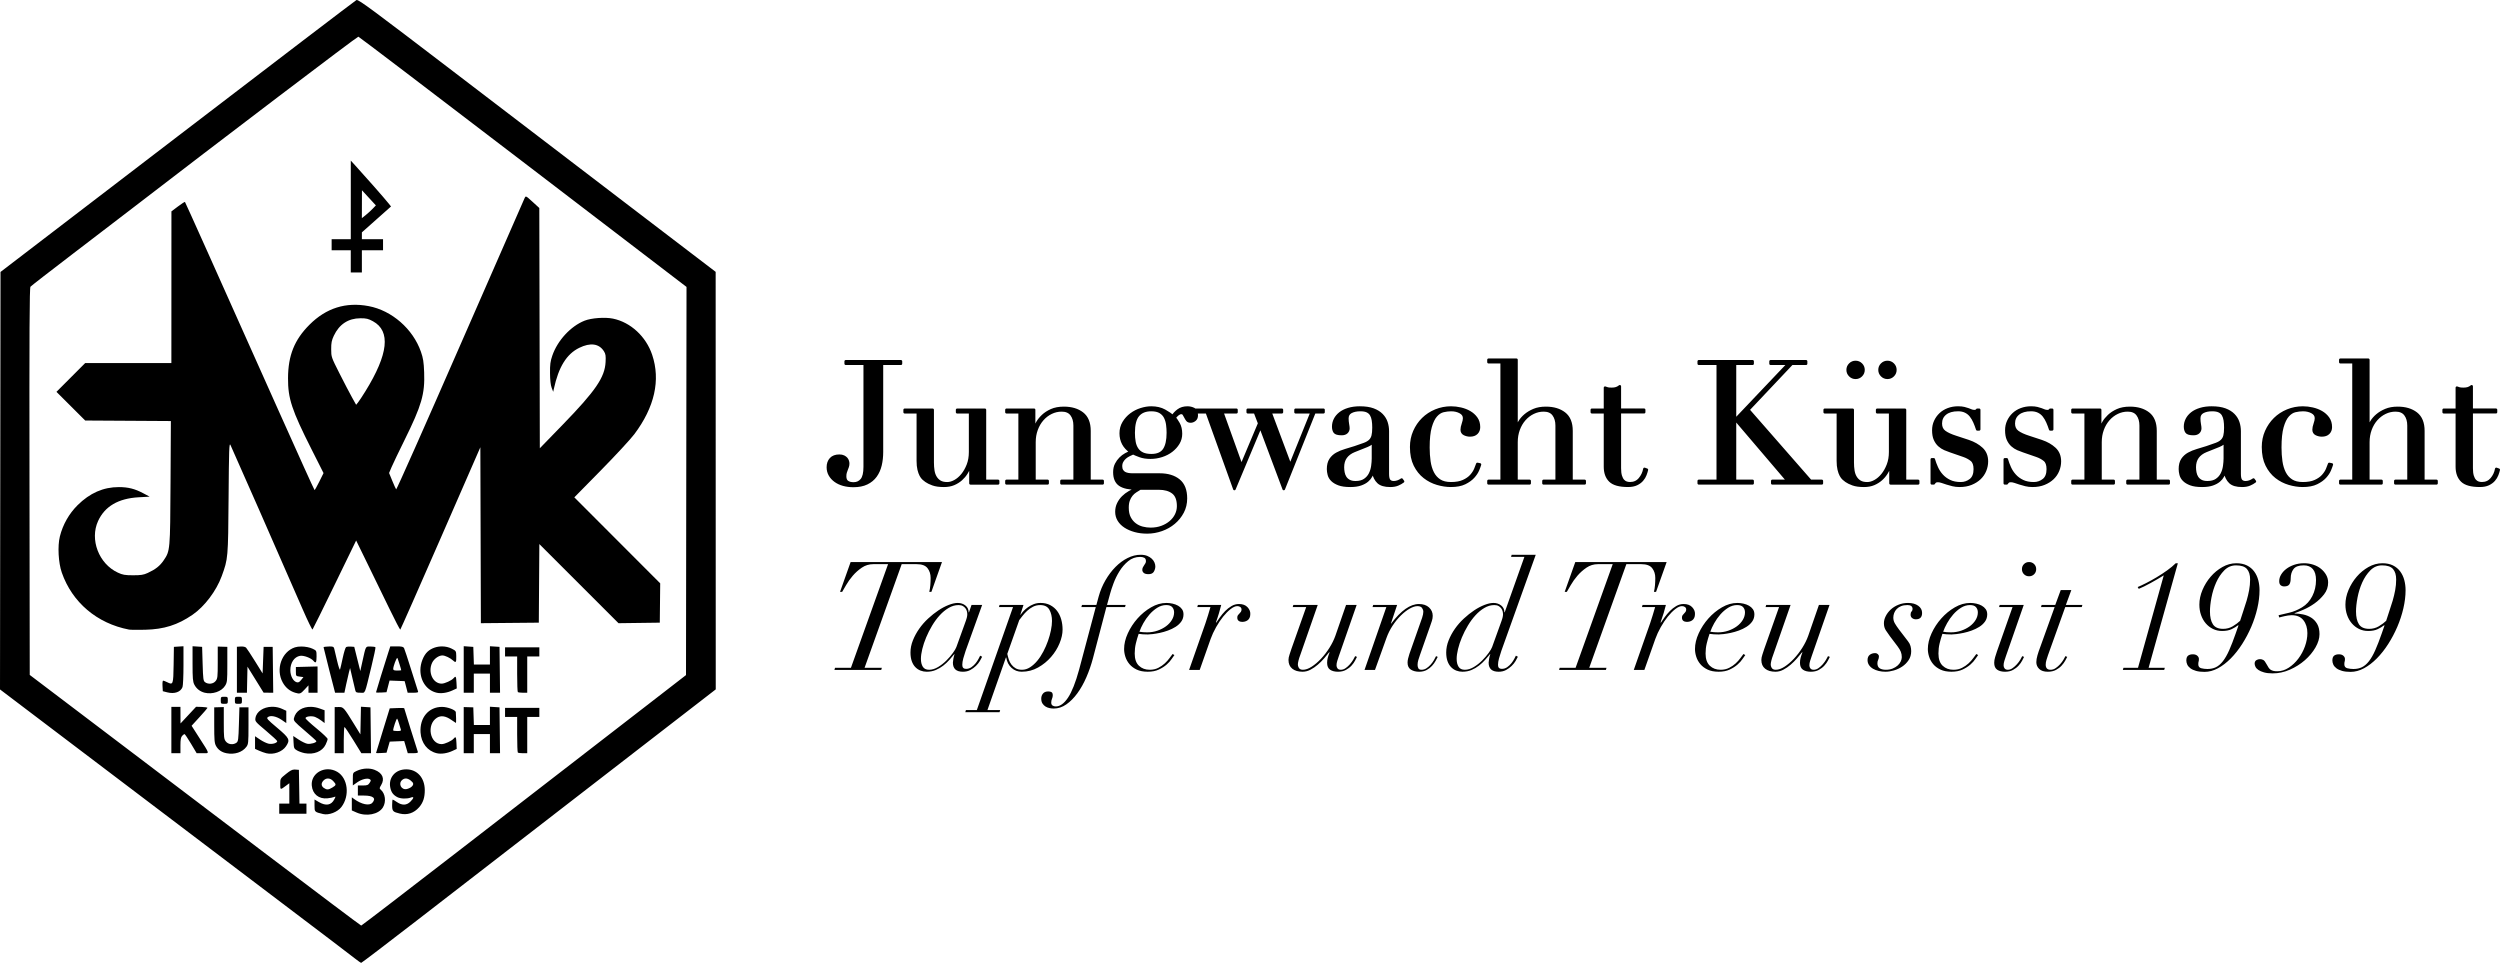 <?xml version="1.0" encoding="UTF-8" standalone="no"?>
<svg
   xmlns:dc="http://purl.org/dc/elements/1.1/"
   xmlns:cc="http://creativecommons.org/ns#"
   xmlns:rdf="http://www.w3.org/1999/02/22-rdf-syntax-ns#"
   xmlns:svg="http://www.w3.org/2000/svg"
   xmlns="http://www.w3.org/2000/svg"
   xmlns:sodipodi="http://sodipodi.sourceforge.net/DTD/sodipodi-0.dtd"
   xmlns:inkscape="http://www.inkscape.org/namespaces/inkscape"
   viewBox="0 0 575.162 221.518"
   height="221.518"
   width="575.162"
   xml:space="preserve"
   id="svg2"
   version="1.1"
   inkscape:version="0.91 r13725"
   sodipodi:docname="Logo_Text.svg"
   inkscape:export-filename="\\NAS\Daten\Marco\JWK\Logo\Logo_Text.png"
   inkscape:export-xdpi="469.43283"
   inkscape:export-ydpi="469.43283"><sodipodi:namedview
     pagecolor="#ffffff"
     bordercolor="#666666"
     borderopacity="1"
     objecttolerance="10"
     gridtolerance="10"
     guidetolerance="10"
     inkscape:pageopacity="0"
     inkscape:pageshadow="2"
     inkscape:window-width="1280"
     inkscape:window-height="962"
     id="namedview28"
     showgrid="false"
     inkscape:zoom="1.1272936"
     inkscape:cx="139.92985"
     inkscape:cy="93.98117"
     inkscape:window-x="-8"
     inkscape:window-y="-8"
     inkscape:window-maximized="1"
     inkscape:current-layer="svg2"
     fit-margin-top="0"
     fit-margin-left="0"
     fit-margin-right="0"
     fit-margin-bottom="0" /><defs
     id="defs6" /><path
     style="fill:#000000;fill-opacity:1;fill-rule:nonzero;stroke:#000000;stroke-width:0.6;stroke-linejoin:round;stroke-miterlimit:4;stroke-dasharray:none;stroke-opacity:1"
     d="m 342.455,82.772 0,0.552 3.035,0 0,27.32 -3.035,0 0,0.552 9.459,0 0,-0.552 -3.033,0 0,-8.909 c 0,-1.05 0.163,-2.022 0.493,-2.916 0.328,-0.893 0.78,-1.669 1.359,-2.326 0.577,-0.657 1.249,-1.169 2.012,-1.538 0.762,-0.368 1.562,-0.552 2.403,-0.552 1.024,0 1.779,0.328 2.267,0.985 0.486,0.657 0.731,1.498 0.731,2.523 l 0,12.733 -3.037,0 0,0.552 9.464,0 0,-0.552 -3.037,0 0,-11.511 c 0,-1.84 -0.544,-3.179 -1.635,-4.021 -1.091,-0.841 -2.504,-1.261 -4.239,-1.261 -1.078,0 -2.004,0.164 -2.779,0.493 -0.776,0.33 -1.432,0.723 -1.97,1.182 -0.54,0.46 -0.966,0.948 -1.281,1.46 -0.315,0.513 -0.541,0.94 -0.672,1.281 l -0.077,0 0,-15.494 -6.426,0 z m 195.978,0 0,0.552 3.035,0 0,27.32 -3.035,0 0,0.552 9.461,0 0,-0.552 -3.035,0 0,-8.909 c 0,-1.05 0.165,-2.022 0.493,-2.916 0.329,-0.893 0.783,-1.669 1.361,-2.326 0.579,-0.657 1.247,-1.169 2.01,-1.538 0.763,-0.368 1.562,-0.552 2.403,-0.552 1.025,0 1.782,0.328 2.269,0.985 0.487,0.657 0.729,1.498 0.729,2.523 l 0,12.733 -3.035,0 0,0.552 9.461,0 0,-0.552 -3.035,0 0,-11.511 c 0,-1.84 -0.546,-3.179 -1.637,-4.021 -1.09,-0.841 -2.505,-1.261 -4.239,-1.261 -1.078,0 -2.003,0.164 -2.777,0.493 -0.776,0.33 -1.434,0.723 -1.973,1.182 -0.539,0.46 -0.967,0.948 -1.281,1.46 -0.315,0.513 -0.538,0.94 -0.669,1.281 l -0.08,0 0,-15.494 -6.426,0 z m -343.861,0.353 0,0.552 4.378,0 0,23.734 c 0,1.42 -0.238,2.413 -0.711,2.978 -0.473,0.565 -1.092,0.846 -1.853,0.846 -0.605,0 -1.083,-0.123 -1.438,-0.373 -0.355,-0.249 -0.532,-0.676 -0.532,-1.281 0,-0.368 0.041,-0.672 0.119,-0.908 0.079,-0.237 0.158,-0.459 0.236,-0.669 0.079,-0.21 0.158,-0.421 0.236,-0.632 0.079,-0.21 0.117,-0.459 0.117,-0.749 0,-0.158 -0.032,-0.342 -0.097,-0.552 -0.066,-0.21 -0.172,-0.401 -0.316,-0.572 -0.145,-0.17 -0.35,-0.321 -0.612,-0.453 -0.263,-0.131 -0.591,-0.197 -0.985,-0.197 -0.868,0 -1.524,0.243 -1.97,0.729 -0.447,0.487 -0.669,1.124 -0.669,1.913 0,0.657 0.15,1.248 0.453,1.774 0.301,0.526 0.715,0.98 1.241,1.361 0.525,0.381 1.144,0.669 1.853,0.866 0.71,0.197 1.485,0.296 2.326,0.296 1.209,0 2.233,-0.202 3.075,-0.61 0.84,-0.407 1.518,-0.967 2.03,-1.677 0.512,-0.71 0.881,-1.538 1.105,-2.483 0.223,-0.946 0.334,-1.959 0.334,-3.037 l 0,-20.304 4.376,0 0,-0.552 -12.696,0 z m 196.256,0 0,0.552 4.378,0 0,26.966 -4.378,0 0,0.552 12.38,0 0,-0.552 -4.06,0 0,-13.877 0.316,0 11.827,13.877 -3.546,0 0,0.552 11.39,0 0,-0.552 -2.602,0 -14.31,-16.36 10.016,-10.606 3.269,0 0,-0.552 -8.158,0 0,0.552 4.098,0 -11.905,12.539 -0.395,0 0,-12.539 4.06,0 0,-0.552 -12.38,0 z m 36.074,0.159 c -0.498,0 -0.924,0.178 -1.279,0.532 -0.355,0.355 -0.535,0.782 -0.535,1.281 0,0.5 0.18,0.926 0.535,1.281 0.355,0.355 0.781,0.532 1.279,0.532 0.501,0 0.927,-0.178 1.283,-0.532 0.354,-0.355 0.53,-0.782 0.53,-1.281 0,-0.499 -0.176,-0.926 -0.53,-1.281 -0.357,-0.355 -0.782,-0.532 -1.283,-0.532 z m 7.334,0 c -0.499,0 -0.926,0.178 -1.281,0.532 -0.355,0.355 -0.532,0.782 -0.532,1.281 0,0.5 0.178,0.926 0.532,1.281 0.355,0.355 0.782,0.532 1.281,0.532 0.498,0 0.926,-0.178 1.281,-0.532 0.357,-0.355 0.532,-0.782 0.532,-1.281 0,-0.499 -0.175,-0.926 -0.532,-1.281 -0.355,-0.355 -0.783,-0.532 -1.281,-0.532 z m -61.582,5.598 c -0.262,0.21 -0.539,0.363 -0.828,0.455 -0.289,0.092 -0.632,0.137 -1.025,0.137 -0.448,0 -0.762,-0.026 -0.945,-0.08 -0.184,-0.052 -0.381,-0.118 -0.592,-0.197 l 0,5.085 -3.035,0 0,0.552 3.035,0 0,12.536 c 0,1.394 0.387,2.472 1.162,3.234 0.775,0.762 2.15,1.144 4.12,1.144 0.789,0 1.448,-0.126 1.973,-0.376 0.526,-0.249 0.952,-0.566 1.281,-0.948 0.329,-0.38 0.571,-0.781 0.729,-1.202 0.158,-0.42 0.276,-0.8 0.356,-1.142 l -0.552,-0.199 c -0.157,0.867 -0.519,1.636 -1.085,2.306 -0.564,0.67 -1.306,1.005 -2.227,1.005 -0.262,0 -0.533,-0.039 -0.809,-0.117 -0.275,-0.079 -0.532,-0.243 -0.769,-0.493 -0.237,-0.25 -0.428,-0.604 -0.572,-1.065 -0.144,-0.46 -0.216,-1.057 -0.216,-1.794 l 0,-12.892 5.598,0 0,-0.552 -5.598,0 0,-5.401 z m 195.98,0 c -0.264,0.21 -0.539,0.363 -0.828,0.455 -0.289,0.092 -0.631,0.137 -1.025,0.137 -0.446,0 -0.764,-0.026 -0.948,-0.08 -0.183,-0.052 -0.381,-0.118 -0.59,-0.197 l 0,5.085 -3.035,0 0,0.552 3.035,0 0,12.536 c 0,1.394 0.388,2.472 1.164,3.234 0.774,0.762 2.149,1.144 4.12,1.144 0.788,0 1.444,-0.126 1.97,-0.376 0.525,-0.249 0.952,-0.566 1.281,-0.948 0.328,-0.38 0.57,-0.781 0.729,-1.202 0.158,-0.42 0.276,-0.8 0.356,-1.142 l -0.554,-0.199 c -0.156,0.867 -0.518,1.636 -1.082,2.306 -0.565,0.67 -1.309,1.005 -2.229,1.005 -0.264,0 -0.531,-0.039 -0.809,-0.117 -0.276,-0.079 -0.531,-0.243 -0.769,-0.493 -0.237,-0.25 -0.427,-0.604 -0.57,-1.065 -0.146,-0.46 -0.216,-1.057 -0.216,-1.794 l 0,-12.892 5.598,0 0,-0.552 -5.598,0 0,-5.401 z m -303.767,4.889 c -0.762,0 -1.556,0.133 -2.384,0.395 -0.828,0.263 -1.585,0.649 -2.269,1.162 -0.684,0.513 -1.248,1.138 -1.694,1.873 -0.447,0.737 -0.669,1.563 -0.669,2.483 0,1.788 0.762,3.209 2.286,4.259 -0.342,0.158 -0.73,0.353 -1.164,0.59 -0.434,0.237 -0.841,0.547 -1.222,0.928 -0.381,0.381 -0.702,0.828 -0.965,1.341 -0.263,0.512 -0.395,1.122 -0.395,1.831 0,1.367 0.415,2.333 1.244,2.898 0.828,0.565 2.109,0.848 3.844,0.848 l 0,0.08 c -0.552,0.21 -1.105,0.473 -1.657,0.789 -0.552,0.315 -1.044,0.689 -1.478,1.122 -0.434,0.434 -0.789,0.932 -1.065,1.498 -0.276,0.565 -0.415,1.189 -0.415,1.873 0,0.71 0.177,1.355 0.532,1.933 0.355,0.578 0.849,1.07 1.48,1.478 0.631,0.407 1.372,0.729 2.227,0.965 0.854,0.237 1.793,0.356 2.819,0.356 1.13,0 2.233,-0.191 3.311,-0.572 1.077,-0.381 2.031,-0.92 2.859,-1.617 0.828,-0.696 1.491,-1.517 1.99,-2.463 0.499,-0.945 0.749,-1.998 0.749,-3.155 0,-1.893 -0.545,-3.279 -1.635,-4.16 -1.091,-0.881 -2.557,-1.321 -4.396,-1.321 l -6.23,0 c -0.342,0 -0.67,-0.024 -0.985,-0.077 -0.316,-0.052 -0.599,-0.144 -0.848,-0.276 -0.25,-0.131 -0.452,-0.329 -0.61,-0.592 -0.158,-0.263 -0.236,-0.591 -0.236,-0.985 0,-0.42 0.09,-0.796 0.274,-1.124 0.184,-0.329 0.415,-0.612 0.691,-0.848 0.276,-0.237 0.577,-0.432 0.906,-0.59 0.328,-0.158 0.638,-0.303 0.928,-0.435 0.368,0.184 0.891,0.402 1.575,0.652 0.683,0.25 1.486,0.373 2.406,0.373 0.893,0 1.767,-0.137 2.622,-0.413 0.853,-0.276 1.602,-0.664 2.247,-1.164 0.643,-0.499 1.163,-1.076 1.557,-1.734 0.394,-0.657 0.592,-1.379 0.592,-2.167 0,-0.946 -0.185,-1.735 -0.552,-2.366 -0.368,-0.631 -0.671,-1.077 -0.908,-1.341 0.21,-0.289 0.455,-0.545 0.731,-0.769 0.276,-0.223 0.545,-0.336 0.809,-0.336 0.263,0 0.458,0.106 0.59,0.316 0.131,0.211 0.258,0.435 0.376,0.672 0.119,0.237 0.255,0.459 0.413,0.669 0.158,0.211 0.42,0.316 0.789,0.316 0.316,0 0.625,-0.119 0.928,-0.356 0.302,-0.236 0.453,-0.591 0.453,-1.065 0,-0.277 -0.043,-0.505 -0.106,-0.709 l 2.432,0 6.347,17.662 5.993,-14.31 5.361,14.31 7.058,-17.662 2.088,0 0,-0.552 -6.426,0 0,0.552 3.707,0 -4.928,12.221 -4.573,-12.221 2.642,0 0,-0.552 -7.847,0 0,0.552 1.657,0 0.985,2.563 -4.1,9.738 -4.416,-12.3 3.272,0 0,-0.552 -9.501,0 0,0.073 c -0.089,-0.101 -0.192,-0.188 -0.316,-0.25 -0.447,-0.223 -0.932,-0.336 -1.458,-0.336 -0.841,0 -1.545,0.212 -2.11,0.632 -0.566,0.421 -0.992,0.88 -1.281,1.378 -0.394,-0.394 -1.018,-0.826 -1.871,-1.299 -0.855,-0.473 -1.874,-0.711 -3.057,-0.711 z m 48.021,0 c -0.999,0 -1.887,0.119 -2.662,0.356 -0.776,0.237 -1.418,0.558 -1.931,0.965 -0.513,0.408 -0.902,0.875 -1.164,1.401 -0.262,0.526 -0.393,1.077 -0.393,1.655 0,0.5 0.103,0.906 0.314,1.222 0.21,0.315 0.75,0.475 1.617,0.475 0.499,-2e-5 0.881,-0.125 1.144,-0.376 0.262,-0.249 0.393,-0.557 0.393,-0.926 0,-0.21 -0.038,-0.534 -0.117,-0.968 -0.079,-0.434 -0.119,-0.871 -0.119,-1.319 0,-0.683 0.283,-1.178 0.848,-1.48 0.564,-0.302 1.282,-0.453 2.149,-0.453 0.657,0 1.181,0.092 1.575,0.276 0.394,0.184 0.697,0.454 0.908,0.809 0.21,0.355 0.354,0.782 0.433,1.281 0.079,0.5 0.119,1.063 0.119,1.694 0,0.789 -0.061,1.414 -0.179,1.873 -0.118,0.46 -0.334,0.842 -0.649,1.144 -0.315,0.303 -0.757,0.559 -1.321,0.769 -0.565,0.21 -1.282,0.46 -2.149,0.749 -0.737,0.237 -1.465,0.459 -2.187,0.669 -0.723,0.211 -1.379,0.48 -1.97,0.809 -0.591,0.329 -1.073,0.769 -1.44,1.321 -0.368,0.552 -0.552,1.287 -0.552,2.207 0,0.394 0.061,0.822 0.179,1.281 0.118,0.46 0.361,0.874 0.729,1.242 0.367,0.369 0.88,0.679 1.538,0.928 0.657,0.25 1.538,0.376 2.642,0.376 0.972,0 1.773,-0.113 2.403,-0.336 0.631,-0.223 1.136,-0.5 1.518,-0.828 0.381,-0.328 0.664,-0.67 0.848,-1.025 0.184,-0.355 0.327,-0.652 0.433,-0.888 l 0.08,0 c 0.21,0.973 0.599,1.73 1.164,2.269 0.564,0.538 1.478,0.809 2.739,0.809 0.683,0 1.261,-0.099 1.734,-0.296 0.473,-0.197 0.879,-0.428 1.222,-0.691 l -0.314,-0.433 c -0.289,0.211 -0.593,0.368 -0.908,0.473 -0.315,0.105 -0.617,0.157 -0.906,0.157 -0.447,0 -0.788,-0.13 -1.025,-0.393 -0.237,-0.263 -0.356,-0.775 -0.356,-1.538 l 0,-9.817 c 0,-0.71 -0.106,-1.386 -0.316,-2.03 -0.211,-0.644 -0.566,-1.221 -1.065,-1.734 -0.5,-0.512 -1.156,-0.921 -1.97,-1.224 -0.815,-0.302 -1.827,-0.453 -3.035,-0.453 z m 20.973,0 c -1.262,0 -2.45,0.232 -3.568,0.691 -1.117,0.46 -2.09,1.097 -2.918,1.911 -0.828,0.815 -1.485,1.774 -1.97,2.878 -0.487,1.104 -0.729,2.3 -0.729,3.588 0,1.656 0.281,3.05 0.846,4.18 0.564,1.13 1.296,2.043 2.189,2.739 0.893,0.697 1.878,1.202 2.956,1.518 1.078,0.315 2.116,0.475 3.115,0.475 1.315,0 2.386,-0.205 3.214,-0.612 0.828,-0.407 1.484,-0.881 1.97,-1.42 0.487,-0.538 0.842,-1.076 1.065,-1.615 0.223,-0.539 0.374,-0.954 0.453,-1.244 l -0.592,-0.117 c -0.105,0.315 -0.262,0.723 -0.473,1.222 -0.211,0.5 -0.532,0.992 -0.965,1.478 -0.434,0.486 -1.025,0.901 -1.774,1.242 -0.749,0.342 -1.702,0.512 -2.859,0.512 -1.078,0 -1.952,-0.216 -2.622,-0.649 -0.67,-0.434 -1.196,-1.025 -1.577,-1.774 -0.382,-0.749 -0.644,-1.623 -0.789,-2.622 -0.144,-0.999 -0.216,-2.062 -0.216,-3.192 0,-1.997 0.164,-3.575 0.493,-4.732 0.328,-1.157 0.749,-2.024 1.261,-2.602 0.513,-0.578 1.078,-0.94 1.697,-1.085 0.617,-0.144 1.215,-0.216 1.794,-0.216 0.788,0 1.485,0.164 2.09,0.493 0.605,0.329 0.906,0.796 0.906,1.401 0,0.342 -0.092,0.776 -0.276,1.301 -0.185,0.526 -0.276,0.971 -0.276,1.339 0,0.473 0.204,0.808 0.612,1.005 0.408,0.197 0.834,0.296 1.281,0.296 0.657,0 1.163,-0.176 1.518,-0.53 0.355,-0.355 0.532,-0.809 0.532,-1.361 0,-0.815 -0.204,-1.504 -0.612,-2.07 -0.408,-0.565 -0.92,-1.026 -1.538,-1.381 -0.617,-0.355 -1.301,-0.617 -2.05,-0.789 -0.749,-0.171 -1.477,-0.256 -2.187,-0.256 z m 116.619,0 c -0.817,0 -1.574,0.133 -2.269,0.395 -0.697,0.263 -1.294,0.629 -1.792,1.102 -0.501,0.473 -0.896,1.026 -1.184,1.657 -0.289,0.631 -0.433,1.315 -0.433,2.05 0,0.867 0.123,1.578 0.376,2.13 0.249,0.552 0.57,1.004 0.963,1.359 0.395,0.355 0.823,0.631 1.283,0.828 0.458,0.197 0.886,0.361 1.281,0.493 l 3.075,1.065 c 0.683,0.236 1.281,0.558 1.794,0.965 0.513,0.408 0.769,1.111 0.769,2.11 0,1.157 -0.331,1.991 -0.987,2.503 -0.658,0.513 -1.405,0.769 -2.247,0.769 -0.999,0 -1.854,-0.17 -2.563,-0.512 -0.71,-0.341 -1.307,-0.78 -1.794,-1.319 -0.487,-0.538 -0.873,-1.129 -1.162,-1.774 -0.289,-0.644 -0.529,-1.282 -0.711,-1.913 l -0.433,0 0,5.518 0.433,0 c 0.08,-0.131 0.184,-0.255 0.316,-0.373 0.132,-0.118 0.341,-0.179 0.632,-0.179 0.287,0 0.605,0.061 0.948,0.179 0.34,0.118 0.714,0.242 1.122,0.373 0.407,0.131 0.854,0.258 1.341,0.376 0.486,0.118 1.017,0.179 1.597,0.179 0.997,0 1.884,-0.16 2.66,-0.475 0.774,-0.316 1.433,-0.729 1.973,-1.242 0.536,-0.513 0.947,-1.11 1.222,-1.794 0.276,-0.683 0.413,-1.381 0.413,-2.09 0,-1.209 -0.393,-2.18 -1.184,-2.916 -0.788,-0.735 -1.799,-1.315 -3.035,-1.736 l -2.876,-0.945 c -1.157,-0.368 -2.031,-0.768 -2.622,-1.202 -0.592,-0.434 -0.888,-1.072 -0.888,-1.913 0,-0.946 0.348,-1.701 1.045,-2.266 0.697,-0.565 1.675,-0.848 2.938,-0.848 0.657,0 1.229,0.119 1.714,0.356 0.487,0.237 0.894,0.565 1.222,0.985 0.328,0.421 0.614,0.899 0.848,1.438 0.238,0.539 0.447,1.099 0.632,1.677 l 0.433,0 0,-4.495 -0.433,0 c -0.132,0.21 -0.341,0.316 -0.632,0.316 -0.289,0 -0.54,-0.045 -0.749,-0.137 -0.211,-0.092 -0.448,-0.184 -0.711,-0.276 -0.261,-0.092 -0.572,-0.184 -0.926,-0.276 -0.355,-0.092 -0.82,-0.139 -1.398,-0.139 z m 16.793,0 c -0.817,0 -1.571,0.133 -2.267,0.395 -0.697,0.263 -1.295,0.629 -1.794,1.102 -0.5,0.473 -0.894,1.026 -1.182,1.657 -0.29,0.631 -0.433,1.315 -0.433,2.05 0,0.867 0.122,1.578 0.373,2.13 0.249,0.552 0.572,1.004 0.965,1.359 0.395,0.355 0.822,0.631 1.281,0.828 0.459,0.197 0.887,0.361 1.281,0.493 l 3.075,1.065 c 0.684,0.236 1.281,0.558 1.794,0.965 0.513,0.408 0.769,1.111 0.769,2.11 0,1.157 -0.329,1.991 -0.985,2.503 -0.659,0.513 -1.406,0.769 -2.247,0.769 -0.999,0 -1.855,-0.17 -2.565,-0.512 -0.709,-0.341 -1.306,-0.78 -1.792,-1.319 -0.487,-0.538 -0.875,-1.129 -1.164,-1.774 -0.291,-0.644 -0.527,-1.282 -0.709,-1.913 l -0.433,0 0,5.518 0.433,0 c 0.079,-0.131 0.184,-0.255 0.316,-0.373 0.132,-0.118 0.342,-0.179 0.632,-0.179 0.287,0 0.603,0.061 0.945,0.179 0.34,0.118 0.716,0.242 1.122,0.373 0.408,0.131 0.854,0.258 1.341,0.376 0.487,0.118 1.018,0.179 1.597,0.179 0.997,0 1.886,-0.16 2.662,-0.475 0.774,-0.316 1.432,-0.729 1.97,-1.242 0.537,-0.513 0.946,-1.11 1.222,-1.794 0.275,-0.683 0.413,-1.381 0.413,-2.09 0,-1.209 -0.392,-2.18 -1.182,-2.916 -0.789,-0.735 -1.8,-1.315 -3.035,-1.736 l -2.878,-0.945 c -1.157,-0.368 -2.031,-0.768 -2.622,-1.202 -0.591,-0.434 -0.888,-1.072 -0.888,-1.913 0,-0.946 0.349,-1.701 1.045,-2.266 0.697,-0.565 1.676,-0.848 2.938,-0.848 0.657,0 1.23,0.119 1.716,0.356 0.487,0.237 0.894,0.565 1.222,0.985 0.329,0.421 0.611,0.899 0.846,1.438 0.237,0.539 0.448,1.099 0.632,1.677 l 0.435,0 0,-4.495 -0.435,0 c -0.132,0.21 -0.342,0.316 -0.632,0.316 -0.289,0 -0.538,-0.045 -0.747,-0.137 -0.211,-0.092 -0.448,-0.184 -0.711,-0.276 -0.261,-0.092 -0.571,-0.184 -0.926,-0.276 -0.355,-0.092 -0.823,-0.139 -1.401,-0.139 z m 41.592,0 c -0.999,0 -1.886,0.119 -2.66,0.356 -0.776,0.237 -1.418,0.558 -1.931,0.965 -0.514,0.408 -0.903,0.875 -1.164,1.401 -0.263,0.526 -0.395,1.077 -0.395,1.655 0,0.5 0.105,0.906 0.316,1.222 0.209,0.315 0.747,0.475 1.615,0.475 0.5,-2e-5 0.882,-0.125 1.144,-0.376 0.261,-0.249 0.393,-0.557 0.393,-0.926 0,-0.21 -0.038,-0.534 -0.117,-0.968 -0.079,-0.434 -0.117,-0.871 -0.117,-1.319 0,-0.683 0.283,-1.178 0.848,-1.48 0.565,-0.302 1.281,-0.453 2.147,-0.453 0.657,0 1.184,0.092 1.577,0.276 0.395,0.184 0.697,0.454 0.908,0.809 0.211,0.355 0.354,0.782 0.433,1.281 0.079,0.5 0.117,1.063 0.117,1.694 0,0.789 -0.059,1.414 -0.177,1.873 -0.119,0.46 -0.335,0.842 -0.649,1.144 -0.315,0.303 -0.756,0.559 -1.321,0.769 -0.565,0.21 -1.28,0.46 -2.147,0.749 -0.738,0.237 -1.467,0.459 -2.189,0.669 -0.723,0.211 -1.381,0.48 -1.973,0.809 -0.591,0.329 -1.071,0.769 -1.438,1.321 -0.368,0.552 -0.552,1.287 -0.552,2.207 0,0.394 0.059,0.822 0.177,1.281 0.117,0.46 0.36,0.874 0.729,1.242 0.366,0.369 0.88,0.679 1.538,0.928 0.657,0.25 1.54,0.376 2.642,0.376 0.973,0 1.775,-0.113 2.406,-0.336 0.63,-0.223 1.136,-0.5 1.518,-0.828 0.381,-0.328 0.663,-0.67 0.846,-1.025 0.185,-0.355 0.329,-0.652 0.435,-0.888 l 0.077,0 c 0.211,0.973 0.599,1.73 1.164,2.269 0.565,0.538 1.479,0.809 2.741,0.809 0.683,0 1.26,-0.099 1.734,-0.296 0.472,-0.197 0.879,-0.428 1.222,-0.691 l -0.316,-0.433 c -0.29,0.211 -0.592,0.368 -0.906,0.473 -0.316,0.105 -0.618,0.157 -0.908,0.157 -0.448,0 -0.787,-0.13 -1.025,-0.393 -0.234,-0.263 -0.353,-0.775 -0.353,-1.538 l 0,-9.817 c 0,-0.71 -0.107,-1.386 -0.318,-2.03 -0.209,-0.644 -0.564,-1.221 -1.063,-1.734 -0.498,-0.512 -1.158,-0.921 -1.973,-1.224 -0.814,-0.302 -1.826,-0.453 -3.035,-0.453 z m 20.975,0 c -1.263,0 -2.451,0.232 -3.568,0.691 -1.118,0.46 -2.089,1.097 -2.918,1.911 -0.829,0.815 -1.486,1.774 -1.973,2.878 -0.487,1.104 -0.729,2.3 -0.729,3.588 -10e-6,1.656 0.283,3.05 0.848,4.18 0.563,1.13 1.294,2.043 2.187,2.739 0.894,0.697 1.88,1.202 2.958,1.518 1.076,0.315 2.116,0.475 3.115,0.475 1.313,0 2.385,-0.205 3.212,-0.612 0.828,-0.407 1.486,-0.881 1.973,-1.42 0.487,-0.538 0.841,-1.076 1.063,-1.615 0.223,-0.539 0.376,-0.954 0.455,-1.244 l -0.592,-0.117 c -0.106,0.315 -0.264,0.723 -0.473,1.222 -0.212,0.5 -0.532,0.992 -0.965,1.478 -0.434,0.486 -1.026,0.901 -1.774,1.242 -0.75,0.342 -1.702,0.512 -2.859,0.512 -1.078,0 -1.952,-0.216 -2.622,-0.649 -0.671,-0.434 -1.197,-1.025 -1.577,-1.774 -0.381,-0.749 -0.644,-1.623 -0.789,-2.622 -0.145,-0.999 -0.216,-2.062 -0.216,-3.192 0,-1.997 0.165,-3.575 0.493,-4.732 0.328,-1.157 0.751,-2.024 1.264,-2.602 0.513,-0.578 1.076,-0.94 1.694,-1.085 0.617,-0.144 1.215,-0.216 1.794,-0.216 0.788,0 1.484,0.164 2.09,0.493 0.604,0.329 0.906,0.796 0.906,1.401 0,0.342 -0.091,0.776 -0.276,1.301 -0.185,0.526 -0.274,0.971 -0.274,1.339 0,0.473 0.201,0.808 0.607,1.005 0.408,0.197 0.835,0.296 1.283,0.296 0.657,0 1.163,-0.176 1.518,-0.53 0.354,-0.355 0.53,-0.809 0.53,-1.361 0,-0.815 -0.201,-1.504 -0.607,-2.07 -0.408,-0.565 -0.921,-1.026 -1.54,-1.381 -0.618,-0.355 -1.301,-0.617 -2.05,-0.789 -0.748,-0.171 -1.477,-0.256 -2.187,-0.256 z m -285.078,0.08 c -1.131,0 -2.09,0.178 -2.878,0.532 -0.788,0.355 -1.447,0.782 -1.973,1.281 -0.526,0.5 -0.94,1.012 -1.241,1.538 -0.302,0.526 -0.532,0.96 -0.689,1.301 l -0.08,0 0,-4.219 -6.347,0 0,0.552 3.035,0 0,15.808 -3.035,0 0,0.552 9.461,0 0,-0.552 -3.035,0 0,-8.909 c 0,-1.05 0.164,-2.022 0.493,-2.916 0.329,-0.893 0.782,-1.669 1.361,-2.326 0.577,-0.657 1.247,-1.169 2.01,-1.538 0.762,-0.368 1.564,-0.552 2.406,-0.552 1.025,0 1.779,0.328 2.267,0.985 0.486,0.657 0.729,1.498 0.729,2.523 l 0,12.733 -3.035,0 0,0.552 9.461,0 0,-0.552 -3.035,0 0,-11.511 c 0,-1.84 -0.547,-3.179 -1.637,-4.021 -1.091,-0.841 -2.502,-1.261 -4.237,-1.261 z m 245.257,0 c -1.129,0 -2.088,0.178 -2.876,0.532 -0.789,0.355 -1.446,0.782 -1.973,1.281 -0.524,0.5 -0.94,1.012 -1.242,1.538 -0.302,0.526 -0.532,0.96 -0.689,1.301 l -0.08,0 0,-4.219 -6.347,0 0,0.552 3.037,0 0,15.808 -3.037,0 0,0.552 9.461,0 0,-0.552 -3.035,0 0,-8.909 c 0,-1.05 0.164,-2.022 0.493,-2.916 0.328,-0.893 0.782,-1.669 1.359,-2.326 0.58,-0.657 1.248,-1.169 2.012,-1.538 0.762,-0.368 1.563,-0.552 2.403,-0.552 1.025,0 1.782,0.328 2.269,0.985 0.486,0.657 0.729,1.498 0.729,2.523 l 0,12.733 -3.035,0 0,0.552 9.461,0 0,-0.552 -3.037,0 0,-11.511 c 0,-1.84 -0.544,-3.179 -1.635,-4.021 -1.09,-0.841 -2.505,-1.261 -4.239,-1.261 z m -281.884,0.433 0,0.552 3.035,0 0,11.196 c 0,0.789 0.065,1.454 0.197,1.993 0.131,0.539 0.289,0.98 0.473,1.321 0.184,0.342 0.388,0.611 0.612,0.809 0.223,0.197 0.428,0.359 0.612,0.49 0.368,0.263 0.88,0.515 1.538,0.751 0.657,0.237 1.511,0.356 2.563,0.356 0.868,0 1.622,-0.139 2.267,-0.415 0.644,-0.276 1.21,-0.631 1.697,-1.065 0.486,-0.434 0.893,-0.919 1.222,-1.458 0.328,-0.539 0.61,-1.071 0.846,-1.597 l 0.08,0 0,3.981 6.349,0 0,-0.552 -3.037,0 0,-16.36 -6.386,0 0,0.552 2.995,0 0,9.146 c 0,1.104 -0.169,2.097 -0.51,2.978 -0.342,0.881 -0.771,1.636 -1.283,2.267 -0.513,0.631 -1.077,1.117 -1.694,1.458 -0.618,0.342 -1.215,0.512 -1.794,0.512 -0.684,0 -1.237,-0.124 -1.657,-0.373 -0.421,-0.25 -0.762,-0.591 -1.025,-1.025 -0.263,-0.434 -0.44,-0.939 -0.532,-1.518 -0.092,-0.578 -0.137,-1.209 -0.137,-1.893 l 0,-12.103 -6.426,0 z m 211.671,0 0,0.552 3.035,0 0,11.196 c 0,0.789 0.067,1.454 0.199,1.993 0.13,0.539 0.288,0.98 0.473,1.321 0.184,0.342 0.387,0.611 0.612,0.809 0.222,0.197 0.426,0.359 0.61,0.49 0.369,0.263 0.881,0.515 1.538,0.751 0.657,0.237 1.513,0.356 2.565,0.356 0.867,0 1.62,-0.139 2.264,-0.415 0.644,-0.276 1.21,-0.631 1.697,-1.065 0.487,-0.434 0.893,-0.919 1.222,-1.458 0.328,-0.539 0.612,-1.071 0.846,-1.597 l 0.08,0 0,3.981 6.349,0 0,-0.552 -3.035,0 0,-16.36 -6.389,0 0,0.552 2.995,0 0,9.146 c 0,1.104 -0.17,2.097 -0.513,2.978 -0.34,0.881 -0.767,1.636 -1.279,2.267 -0.514,0.631 -1.078,1.117 -1.694,1.458 -0.618,0.342 -1.218,0.512 -1.796,0.512 -0.683,0 -1.235,-0.124 -1.655,-0.373 -0.422,-0.25 -0.764,-0.591 -1.027,-1.025 -0.264,-0.434 -0.44,-0.939 -0.53,-1.518 -0.093,-0.578 -0.137,-1.209 -0.137,-1.893 l 0,-12.103 -6.428,0 z m -154.94,0.04 c 0.868,0 1.557,0.158 2.07,0.473 0.512,0.316 0.894,0.729 1.144,1.242 0.25,0.512 0.414,1.079 0.493,1.697 0.079,0.618 0.117,1.229 0.117,1.834 0,1.734 -0.288,3.03 -0.866,3.884 -0.578,0.854 -1.552,1.281 -2.918,1.281 -0.815,0 -1.485,-0.119 -2.01,-0.356 -0.526,-0.236 -0.947,-0.585 -1.261,-1.045 -0.316,-0.46 -0.531,-1.006 -0.649,-1.637 -0.119,-0.631 -0.179,-1.339 -0.179,-2.127 0,-1.866 0.341,-3.208 1.025,-4.023 0.683,-0.815 1.695,-1.222 3.035,-1.222 z m 50.937,7.215 0.08,0 0,3.943 c 0,0.526 -0.046,1.11 -0.137,1.754 -0.092,0.644 -0.276,1.242 -0.552,1.794 -0.276,0.552 -0.683,1.013 -1.222,1.381 -0.539,0.368 -1.242,0.55 -2.11,0.55 -0.605,0 -1.097,-0.105 -1.478,-0.316 -0.382,-0.209 -0.678,-0.478 -0.888,-0.806 -0.211,-0.328 -0.354,-0.703 -0.433,-1.124 -0.079,-0.42 -0.119,-0.827 -0.119,-1.222 0,-0.92 0.224,-1.689 0.672,-2.306 0.446,-0.618 1.089,-1.098 1.931,-1.44 l 2.958,-1.182 c 0.814,-0.341 1.246,-0.683 1.299,-1.025 z m 195.98,0 0.08,0 0,3.943 c 0,0.526 -0.048,1.11 -0.139,1.754 -0.093,0.644 -0.274,1.242 -0.552,1.794 -0.276,0.552 -0.682,1.013 -1.222,1.381 -0.538,0.368 -1.242,0.55 -2.11,0.55 -0.604,0 -1.097,-0.105 -1.478,-0.316 -0.381,-0.209 -0.675,-0.478 -0.886,-0.806 -0.211,-0.328 -0.356,-0.703 -0.435,-1.124 -0.079,-0.42 -0.117,-0.827 -0.117,-1.222 1e-5,-0.92 0.223,-1.689 0.669,-2.306 0.448,-0.618 1.09,-1.098 1.933,-1.44 l 2.956,-1.182 c 0.814,-0.341 1.248,-0.683 1.301,-1.025 z m -249.479,10.842 4.259,0 c 1.392,0 2.49,0.308 3.292,0.926 0.802,0.617 1.202,1.662 1.202,3.135 0,0.683 -0.151,1.342 -0.453,1.973 -0.302,0.631 -0.736,1.188 -1.301,1.674 -0.566,0.486 -1.236,0.873 -2.01,1.162 -0.776,0.289 -1.636,0.435 -2.582,0.435 -0.605,0 -1.222,-0.078 -1.853,-0.236 -0.631,-0.157 -1.202,-0.428 -1.714,-0.809 -0.513,-0.382 -0.933,-0.881 -1.261,-1.498 -0.329,-0.618 -0.493,-1.4 -0.493,-2.346 0,-0.684 0.085,-1.255 0.256,-1.714 0.171,-0.461 0.393,-0.863 0.669,-1.204 0.276,-0.342 0.59,-0.625 0.945,-0.848 0.355,-0.224 0.703,-0.44 1.045,-0.649 z"
     id="path4392"
     inkscape:connector-curvature="0" /><path
     inkscape:connector-curvature="0"
     style="fill:#000000;fill-opacity:1;stroke-width:0.6;stroke-miterlimit:4;stroke-dasharray:none"
     d="m 82.047,0.001 c -0.018,0.002 -0.034,0.007 -0.047,0.013 C 81.737,0.145 63.206,14.274 40.82,31.41 L 0.117,62.568 0.059,110.59 0,158.612 18.025,172.271 c 24.936,18.895 30.802,23.339 39.609,30.007 19.974,15.125 22.602,17.12 23.895,18.139 0.762,0.6 1.467,1.096 1.568,1.102 0.101,0.006 5.893,-4.404 12.872,-9.8 6.979,-5.396 23.491,-18.162 36.693,-28.369 13.202,-10.207 25.804,-19.951 28.005,-21.653 l 4.001,-3.095 -0.01,-48.029 -0.01,-48.029 -19.292,-14.727 C 134.745,39.718 116.257,25.595 104.271,16.433 85.719,2.253 82.605,-0.059 82.047,0.001 Z M 82.448,8.437 c 0.162,0.038 17.215,13.008 37.895,28.822 l 37.6,28.751 -0.059,44.652 -0.059,44.651 -8.929,6.91 c -4.911,3.8 -11.329,8.762 -14.263,11.026 -2.934,2.264 -15.688,12.123 -28.342,21.909 -12.654,9.785 -23.091,17.788 -23.192,17.785 -0.101,-0.003 -10.412,-7.76 -22.913,-17.237 -12.501,-9.477 -29.617,-22.451 -38.035,-28.83 L 6.843,155.277 6.784,110.791 C 6.738,75.954 6.787,66.231 7.01,65.963 7.166,65.774 11.471,62.431 16.577,58.532 21.683,54.634 27.374,50.279 29.223,48.855 51.404,31.781 82.217,8.382 82.448,8.437 Z m -1.743,28.508 0,8.804 c -10e-5,0.122 -0.002,0.224 -0.002,0.347 l 0,8.929 -2.203,0 -2.203,0 0,1.276 0,1.276 2.203,0 2.199,0 0,5.101 1.24,0 c 0.062,2.3e-4 0.116,9.2e-4 0.186,9.2e-4 l 1.129,0 0,-2.551 0,-2.551 2.435,0 2.435,0 0,-1.276 0,-1.276 -2.435,0 -2.435,0 0,-0.791 c 0,-0.008 9.3e-4,-0.015 9.3e-4,-0.022 l 0,-0.443 0,-0.31 0.232,-0.206 1.967,-1.749 c 0.336,-0.302 0.709,-0.634 1.156,-1.029 l 0.607,-0.537 2.743,-2.438 -0.509,-0.64 c -1.004,-1.263 -5.759,-6.654 -7.705,-8.771 l 0,-9.4e-4 -1.041,-1.142 z m 2.57,6.831 1.601,1.739 1.601,1.739 -0.742,0.774 c -0.408,0.426 -1.133,1.087 -1.612,1.469 l -0.87,0.695 0.01,-3.208 0.01,-3.208 z m 37.719,1.45 c -0.124,9.3e-4 -0.188,0.123 -0.287,0.32 -0.147,0.293 -6.823,15.539 -14.835,33.88 -8.013,18.341 -14.641,33.265 -14.729,33.165 -0.088,-0.1 -0.491,-0.989 -0.895,-1.975 l -0.734,-1.793 0.564,-1.338 c 0.31,-0.736 1.656,-3.546 2.99,-6.244 3.942,-7.971 4.706,-10.611 4.513,-15.589 -0.093,-2.397 -0.228,-3.257 -0.745,-4.732 -1.84,-5.255 -6.693,-9.489 -12.029,-10.495 -5.238,-0.988 -9.77,0.439 -13.613,4.286 -3.463,3.466 -4.91,7.074 -4.931,12.302 -0.019,4.682 0.852,7.315 5.405,16.345 l 2.765,5.482 -0.971,1.958 c -0.534,1.077 -1.026,1.955 -1.093,1.951 -0.067,-0.004 -3.769,-8.17 -8.227,-18.148 C 49.457,61.735 42.65,46.556 42.551,46.457 c -0.054,-0.054 -0.776,0.413 -1.604,1.038 l -1.507,1.135 -0.006,17.452 -0.006,17.452 -9.917,0 -9.918,0 -3.302,3.308 -3.302,3.308 3.305,3.299 3.305,3.299 9.856,0.06 9.856,0.061 -0.077,14.147 c -0.086,15.658 -0.09,15.707 -1.573,17.893 -0.877,1.293 -1.87,2.077 -3.684,2.911 -0.954,0.438 -1.55,0.532 -3.363,0.529 -1.89,-0.004 -2.39,-0.091 -3.519,-0.617 -4.361,-2.03 -6.486,-7.591 -4.532,-11.859 1.547,-3.379 4.656,-5.202 9.32,-5.466 l 2.544,-0.144 -1.47,-0.782 c -1.931,-1.027 -3.463,-1.415 -5.599,-1.419 -3.57,-0.006 -6.697,1.366 -9.522,4.175 -1.963,1.953 -3.381,4.46 -4.063,7.182 -0.551,2.2 -0.346,6.05 0.442,8.309 2.393,6.863 8.097,11.699 15.471,13.117 0.319,0.061 1.989,0.078 3.711,0.037 4.339,-0.104 7.467,-1.094 10.898,-3.449 2.759,-1.894 5.472,-5.485 6.715,-8.89 1.462,-4.006 1.471,-4.106 1.577,-18.05 0.085,-11.192 0.137,-12.68 0.426,-12.133 0.303,0.573 11.723,26.557 16.626,37.828 1.154,2.652 2.173,4.74 2.265,4.638 0.092,-0.101 2.387,-4.749 5.1,-10.33 l 4.932,-10.146 2.577,5.276 c 1.418,2.902 3.672,7.532 5.011,10.291 1.338,2.758 2.493,4.981 2.566,4.94 0.073,-0.041 4.248,-9.5 9.277,-21.018 l 9.144,-20.943 0.059,20.239 0.059,20.239 6.666,-0.062 6.666,-0.062 0.061,-9.041 0.061,-9.041 9.106,9.104 9.106,9.104 4.749,-0.063 4.748,-0.063 0.048,-4.522 0.048,-4.523 -9.878,-9.892 -9.878,-9.892 6.124,-6.227 c 3.368,-3.425 6.828,-7.166 7.689,-8.314 4.659,-6.214 6.053,-12.423 4.095,-18.252 -1.415,-4.215 -4.948,-7.48 -9.005,-8.322 -1.836,-0.381 -4.965,-0.156 -6.547,0.471 -3.186,1.262 -6.221,4.55 -7.42,8.036 -0.452,1.313 -0.547,2.038 -0.529,4.036 0.014,1.581 0.146,2.76 0.377,3.363 l 0.356,0.928 0.152,-0.696 c 1.096,-5.028 2.928,-7.989 5.828,-9.416 2.577,-1.268 4.572,-0.992 5.695,0.79 0.388,0.616 0.452,1.035 0.377,2.48 -0.182,3.518 -2.299,6.612 -9.839,14.379 l -5.291,5.45 -0.059,-27.637 -0.059,-27.637 -1.552,-1.422 c -0.957,-0.877 -1.326,-1.21 -1.532,-1.209 z M 82.914,73.222 c 1.371,-0.004 1.821,0.103 2.893,0.689 4.122,2.254 3.547,7.561 -1.746,16.117 -0.686,1.109 -1.445,2.261 -1.687,2.559 l -0.439,0.543 -0.963,-1.725 c -0.53,-0.949 -1.82,-3.422 -2.867,-5.495 -1.89,-3.744 -1.904,-3.783 -1.91,-5.566 -0.005,-1.462 0.107,-2.037 0.601,-3.092 1.24,-2.645 3.332,-4.023 6.118,-4.031 z m 23.772,75.447 0,5.352 0,5.352 1.16,0 1.16,0 0,-2.203 0,-2.203 1.855,0 1.855,0 0,2.203 0,2.203 1.164,0 1.164,0 -0.062,-5.276 -0.063,-5.276 -1.102,-0.071 -1.102,-0.071 0,2.1 0,2.1 -1.846,0 -1.846,0 -0.067,-2.026 -0.067,-2.026 -1.102,-0.08 -1.102,-0.079 z m -64.475,0.01 -1.102,0.071 -1.102,0.071 -0.063,4.126 c -0.07,4.562 -0.117,4.688 -1.471,4.012 -0.407,-0.203 -0.834,-0.369 -0.949,-0.369 -0.115,0 -0.177,0.548 -0.138,1.218 l 0.07,1.218 1.044,0.265 c 1.642,0.418 3.054,-0.076 3.489,-1.22 0.122,-0.321 0.222,-2.565 0.222,-4.987 l 0,-4.404 z m 2.087,0 4.7e-4,4.013 c 2.3e-4,3.363 0.066,4.142 0.406,4.809 0.485,0.952 1.339,1.618 2.405,1.876 1.774,0.43 3.846,-0.278 4.664,-1.594 0.494,-0.794 0.525,-1.09 0.525,-4.904 l 0,-4.059 -1.102,-0.033 -1.102,-0.033 0,3.655 c 0,3.346 -0.041,3.706 -0.481,4.266 -0.548,0.697 -1.684,0.829 -2.432,0.283 -0.406,-0.296 -0.462,-0.712 -0.566,-4.233 l -0.116,-3.904 -1.102,-0.071 -1.102,-0.071 z m 45.495,0.025 -0.472,1.45 c -0.769,2.364 -2.813,8.996 -2.813,9.124 0,0.066 0.543,0.087 1.207,0.049 l 1.207,-0.07 0.348,-1.343 0.349,-1.342 1.738,0.067 1.739,0.067 0.347,1.334 0.347,1.334 1.254,0 c 0.97,0 1.227,-0.072 1.132,-0.319 -0.067,-0.176 -0.771,-2.393 -1.564,-4.928 -0.793,-2.535 -1.536,-4.792 -1.65,-5.015 -0.166,-0.322 -0.513,-0.406 -1.689,-0.406 l -1.48,0 z m 11.959,0.013 c -1.249,-0.015 -2.505,0.406 -3.386,1.216 -0.949,0.872 -1.65,2.666 -1.65,4.222 0,2.601 1.51,4.696 3.761,5.22 1.014,0.236 2.396,0.033 3.611,-0.53 l 0.998,-0.462 -0.068,-1.36 c -0.071,-1.443 -0.175,-1.59 -0.684,-0.975 -0.409,0.494 -2.017,1.227 -2.707,1.234 -2.022,0.019 -3.241,-2.628 -2.211,-4.8 0.427,-0.9 1.522,-1.687 2.35,-1.688 0.631,-9.2e-4 1.818,0.567 2.515,1.203 0.611,0.558 0.716,0.392 0.686,-1.088 -0.023,-1.133 -0.048,-1.172 -1.058,-1.681 -0.662,-0.334 -1.409,-0.5 -2.159,-0.509 z m -25.807,0.018 c -0.102,-4.6e-4 -0.215,9.8e-4 -0.342,0.004 -0.636,0.014 -1.159,0.091 -1.163,0.17 -0.004,0.079 0.591,2.466 1.322,5.304 l 1.328,5.16 1.074,0 1.074,0 0.403,-1.913 c 0.222,-1.052 0.514,-2.331 0.651,-2.841 l 0.249,-0.928 0.537,2.319 c 0.296,1.276 0.597,2.554 0.669,2.841 0.111,0.443 0.286,0.522 1.161,0.522 1.197,0 0.902,0.698 2.539,-6.009 0.573,-2.348 0.993,-4.349 0.934,-4.445 -0.06,-0.096 -0.575,-0.176 -1.146,-0.176 -1.177,0 -1.035,-0.273 -1.909,3.672 l -0.436,1.971 -0.695,-2.783 -0.695,-2.783 -0.8,-0.061 c -0.44,-0.033 -0.927,0.023 -1.081,0.124 -0.154,0.101 -0.501,1.224 -0.771,2.495 -0.27,1.271 -0.547,2.468 -0.617,2.659 -0.07,0.191 -0.37,-0.696 -0.668,-1.971 -0.298,-1.276 -0.6,-2.552 -0.672,-2.837 -0.1,-0.397 -0.233,-0.493 -0.944,-0.496 z m -20.342,0.002 c -0.065,-4.6e-4 -0.132,9.7e-4 -0.198,0.006 l -0.903,0.053 0,5.289 0,5.289 1.153,0 1.153,0 0.065,-2.999 0.064,-2.999 1.855,2.992 1.855,2.992 1.106,0.007 1.106,0.007 -0.062,-5.276 -0.062,-5.276 -1.044,0 -1.044,0 -0.116,3.055 -0.116,3.055 -1.739,-2.796 c -0.957,-1.538 -1.881,-2.942 -2.054,-3.121 -0.163,-0.168 -0.563,-0.274 -1.019,-0.277 z m 13.721,0.005 c -0.552,-0.003 -1.073,0.059 -1.48,0.193 -3.065,1.011 -4.473,5.059 -2.807,8.067 0.669,1.208 1.624,1.999 2.862,2.372 1.075,0.324 1.257,0.262 2.177,-0.735 l 0.892,-0.966 0,0.85 0,0.85 1.044,0 1.044,0 0,-3.023 0,-3.023 -2.493,0.066 -2.493,0.066 0,1.044 c 0,1.031 0.011,1.045 0.869,1.16 l 0.869,0.116 -0.535,0.668 c -0.419,0.523 -0.648,0.631 -1.059,0.501 -0.794,-0.252 -1.418,-1.461 -1.419,-2.75 -9.8e-4,-1.73 0.889,-3.058 2.216,-3.307 0.828,-0.155 2.541,0.477 3.088,1.14 0.55,0.666 0.725,0.429 0.725,-0.98 0,-1.349 -0.01,-1.37 -0.87,-1.781 -0.704,-0.337 -1.71,-0.523 -2.63,-0.528 z m 46.869,0.195 0,1.044 0,1.044 1.392,0 1.392,0 0,4.02 c 0,2.211 0.07,4.09 0.155,4.175 0.085,0.085 0.607,0.154 1.16,0.154 l 1.005,0 0,-4.175 0,-4.175 1.392,0 1.392,0 0,-1.044 0,-1.044 -3.943,0 -3.943,0 z m -24.8,2.429 c 0.014,-0.002 0.025,0.004 0.034,0.018 0.119,0.196 0.878,2.628 0.878,2.813 0,0.041 -0.417,0.074 -0.928,0.074 -0.736,0 -0.924,-0.084 -0.91,-0.406 0.028,-0.638 0.722,-2.466 0.925,-2.499 z m -39.791,8.935 c -0.773,0 -0.812,0.039 -0.812,0.812 0,0.773 0.039,0.812 0.812,0.812 0.773,0 0.812,-0.039 0.812,-0.812 0,-0.773 -0.039,-0.812 -0.812,-0.812 z m 3.247,0 c -0.773,0 -0.812,0.039 -0.812,0.812 0,0.773 0.039,0.812 0.812,0.812 0.773,0 0.812,-0.039 0.812,-0.812 0,-0.773 -0.039,-0.812 -0.812,-0.812 z m 57.865,2.294 0,2.1 0,2.1 -1.846,0 -1.846,0 -0.067,-2.029 -0.067,-2.029 -1.102,-0.033 -1.102,-0.033 0,5.309 0,5.309 1.16,0 1.16,0 0,-2.203 0,-2.203 1.855,0 1.855,0 0,2.203 0,2.203 1.164,0 1.164,0 -0.062,-5.276 -0.062,-5.276 -1.102,-0.071 -1.102,-0.071 z m -29.673,0 -0.065,3.178 -0.065,3.178 -1.484,-2.412 c -2.334,-3.792 -2.425,-3.891 -3.503,-3.877 l -0.927,0.013 0,5.307 0,5.307 1.044,0 1.044,0 0,-3.015 c 0,-1.658 0.078,-3.011 0.174,-3.007 0.096,0.005 1.008,1.361 2.026,3.015 l 1.852,3.007 1.109,0 1.109,0 -0.062,-5.276 -0.062,-5.276 -1.095,-0.07 -1.095,-0.071 z m -20.532,0.01 c -1.856,0.053 -3.505,1.057 -3.74,2.591 -0.117,0.762 -0.038,0.856 2.444,2.941 1.411,1.185 2.565,2.257 2.565,2.382 0,0.411 -1.103,0.745 -1.943,0.587 -0.45,-0.085 -1.345,-0.508 -1.989,-0.941 l -1.17,-0.788 0,1.457 0,1.457 0.904,0.407 c 0.497,0.224 1.254,0.493 1.681,0.598 1.652,0.405 3.681,-0.313 4.544,-1.608 0.986,-1.48 0.81,-1.847 -2.032,-4.244 -2.32,-1.957 -2.518,-2.185 -2.145,-2.465 0.617,-0.463 1.966,-0.19 3.174,0.641 l 1.063,0.732 0,-1.414 0,-1.414 -0.986,-0.448 c -0.645,-0.293 -1.329,-0.443 -1.997,-0.47 -0.125,-0.005 -0.25,-0.006 -0.374,-0.002 z m -17.401,0.002 -1.789,1.92 -1.789,1.92 -0.008,-1.913 -0.008,-1.913 -1.044,0 -1.044,0 0,5.334 0,5.334 1.044,0 1.044,0 0,-1.779 c 0,-1.33 0.097,-1.886 0.384,-2.203 0.211,-0.233 0.459,-0.424 0.551,-0.424 0.092,0 0.759,0.991 1.482,2.203 l 1.315,2.203 1.389,0 c 1.633,0 1.717,0.366 -0.823,-3.605 l -1.731,-2.708 1.789,-1.954 c 0.984,-1.074 1.819,-2.04 1.856,-2.147 0.037,-0.106 -0.537,-0.21 -1.276,-0.231 l -1.343,-0.037 z m 26.433,0.014 c -1.945,-0.043 -3.523,0.926 -3.911,2.602 -0.134,0.579 0.072,0.818 2.466,2.861 1.437,1.226 2.642,2.31 2.679,2.41 0.125,0.34 -1.334,0.768 -2.098,0.615 -0.414,-0.083 -1.305,-0.518 -1.981,-0.967 l -1.229,-0.816 0.069,1.448 c 0.065,1.348 0.12,1.477 0.801,1.874 0.402,0.234 1.185,0.515 1.739,0.624 2.116,0.415 4.07,-0.375 4.835,-1.954 0.255,-0.527 0.464,-1.112 0.464,-1.3 0,-0.188 -1.143,-1.276 -2.539,-2.42 -1.397,-1.143 -2.545,-2.205 -2.551,-2.358 -0.017,-0.411 1.393,-0.604 2.193,-0.3 0.381,0.145 1.032,0.522 1.447,0.839 l 0.755,0.576 0,-1.474 0,-1.474 -1.102,-0.395 c -0.699,-0.251 -1.388,-0.378 -2.036,-0.392 z m 30.157,0.009 c -3.078,0 -5.163,2.474 -4.947,5.869 0.156,2.453 1.595,4.293 3.75,4.796 0.988,0.231 2.379,0.024 3.578,-0.531 l 0.99,-0.458 -0.058,-1.364 c -0.061,-1.445 -0.166,-1.597 -0.677,-0.979 -0.409,0.494 -2.017,1.227 -2.707,1.234 -2.736,0.026 -3.568,-4.523 -1.109,-6.064 0.933,-0.585 2.025,-0.422 3.328,0.497 0.547,0.386 1.022,0.701 1.054,0.701 0.061,0 0.035,-1.977 -0.034,-2.504 -0.064,-0.495 -1.922,-1.196 -3.17,-1.196 z m -50.211,0.04 -1.102,0.033 -1.102,0.033 0,4.059 c 0,3.446 0.062,4.172 0.411,4.81 0.498,0.912 1.316,1.477 2.45,1.693 1.835,0.35 3.604,-0.226 4.537,-1.475 0.454,-0.609 0.488,-0.946 0.488,-4.87 l 0,-4.216 -1.044,0 -1.044,0 -0.116,3.904 c -0.105,3.521 -0.16,3.936 -0.566,4.233 -0.748,0.546 -1.884,0.414 -2.432,-0.283 -0.44,-0.559 -0.481,-0.919 -0.481,-4.266 l 0,-3.655 z m 64.707,0.182 0,1.044 0,1.044 1.392,0 1.392,0 0,4.02 c 0,2.211 0.07,4.09 0.155,4.175 0.085,0.085 0.607,0.154 1.16,0.154 l 1.005,0 0,-4.175 0,-4.175 1.392,0 1.392,0 0,-1.044 0,-1.044 -3.943,0 -3.943,0 z m -24.213,0.031 c -0.2,0.002 -0.419,0.008 -0.648,0.017 l -1.67,0.068 -1.573,5.102 c -0.865,2.806 -1.575,5.134 -1.577,5.173 -0.002,0.038 0.539,0.038 1.204,0 l 1.208,-0.07 0.367,-1.276 0.367,-1.276 1.666,-0.068 1.666,-0.068 0.412,1.401 0.412,1.401 1.21,0 c 0.866,2.3e-4 1.183,-0.082 1.113,-0.289 -0.434,-1.295 -3.136,-9.951 -3.136,-10.046 0,-0.05 -0.422,-0.076 -1.021,-0.07 z m -0.621,2.443 c 0.005,1.1e-4 0.01,0.003 0.014,0.007 0.087,0.102 0.288,0.64 0.447,1.196 0.158,0.555 0.343,1.155 0.412,1.334 0.094,0.245 -0.109,0.324 -0.828,0.324 -0.524,0 -0.953,-0.071 -0.953,-0.159 0,-0.518 0.743,-2.705 0.909,-2.702 z m -6.96,11.49 c -0.799,0.015 -1.628,0.203 -2.373,0.559 -0.849,0.405 -0.853,0.413 -0.853,1.866 l 0,1.46 0.988,-0.697 c 1.059,-0.747 2.4,-1.072 2.936,-0.713 0.281,0.188 0.272,0.309 -0.063,0.82 -0.335,0.512 -0.561,0.6 -1.547,0.6 l -1.155,0 0,1.16 0,1.16 1.407,0 c 2.134,0 2.858,0.627 1.92,1.663 -0.68,0.752 -2.499,0.373 -4.197,-0.873 l -0.522,-0.383 0,1.506 0,1.507 1.102,0.486 c 2.236,0.986 5.053,0.436 6.052,-1.18 0.798,-1.291 0.558,-3.202 -0.515,-4.093 -0.309,-0.256 -0.298,-0.375 0.1,-1.026 0.907,-1.488 0.33,-2.826 -1.525,-3.534 -0.531,-0.203 -1.135,-0.297 -1.756,-0.285 z m -8.908,0.167 c -2.093,-0.023 -3.954,1.553 -3.762,3.75 0.171,1.962 1.63,3.144 3.621,2.931 0.588,-0.063 1.262,-0.194 1.498,-0.292 0.409,-0.169 0.412,-0.143 0.056,0.545 -0.697,1.348 -1.919,1.559 -3.538,0.611 l -1.006,-0.59 0,1.383 c 0,1.495 -0.005,1.491 1.971,1.964 1.318,0.316 3.327,-0.456 4.215,-1.621 1.977,-2.592 1.499,-6.651 -0.953,-8.088 -0.682,-0.4 -1.405,-0.585 -2.103,-0.593 z m 17.952,0.016 c -2.514,0 -4.156,1.937 -3.635,4.287 0.229,1.034 0.688,1.635 1.616,2.115 0.728,0.376 2.213,0.424 3.07,0.098 0.81,-0.308 0.775,0.081 -0.083,0.939 -0.863,0.863 -1.909,0.896 -3.083,0.098 -0.469,-0.319 -0.911,-0.58 -0.981,-0.58 -0.07,0 -0.129,0.57 -0.129,1.267 0,1.402 0.158,1.575 1.784,1.956 1.701,0.399 3.236,-0.106 4.419,-1.453 0.921,-1.049 1.319,-2.259 1.306,-3.974 -0.021,-2.828 -1.757,-4.754 -4.284,-4.754 z m -25.728,0.046 c -0.535,0.012 -0.949,0.246 -1.907,1.012 -1.331,1.065 -1.334,1.069 -1.334,2.338 0,1.381 -0.017,1.376 1.334,0.362 l 0.754,-0.566 0,2.346 0,2.347 -1.16,0 -1.16,0 0,1.16 0,1.16 3.131,0 3.131,0 0,-1.16 0,-1.16 -0.806,0 -0.806,0 -0.063,-3.885 -0.064,-3.885 -0.812,-0.062 c -0.083,-0.007 -0.162,-0.01 -0.238,-0.008 z m 7.681,2.061 c 0.434,-0.019 0.883,0.181 1.266,0.594 0.735,0.793 0.719,0.925 -0.185,1.476 -0.91,0.555 -1.301,0.574 -1.978,0.1 -0.64,-0.448 -0.66,-1.118 -0.052,-1.726 0.282,-0.282 0.611,-0.43 0.949,-0.444 z m 17.905,0.002 c 0.367,-0.02 0.761,0.133 1.176,0.459 0.719,0.565 0.767,0.93 0.19,1.452 -0.232,0.21 -0.73,0.443 -1.107,0.518 -1.231,0.246 -1.989,-1.229 -1.063,-2.067 0.25,-0.226 0.518,-0.347 0.804,-0.362 z"
     id="path4138" /><path
     style="fill:#000000;fill-opacity:1;fill-rule:nonzero;stroke:none;stroke-width:0.6;stroke-miterlimit:4;stroke-dasharray:none"
     d="m 262.417,127.632 c -1,0 -1.999,0.251 -2.998,0.75 -0.999,0.5 -1.929,1.185 -2.789,2.057 -0.86,0.871 -1.625,1.887 -2.299,3.049 -0.675,1.163 -1.199,2.416 -1.57,3.764 l -0.521,1.92 -3.312,0 -0.139,0.486 3.311,0 -3.834,14.396 c -0.813,2.974 -1.667,5.128 -2.562,6.465 -0.894,1.337 -1.829,2.006 -2.805,2.006 -0.301,0 -0.552,-0.069 -0.75,-0.209 -0.197,-0.14 -0.297,-0.36 -0.297,-0.662 0,-0.325 0.06,-0.624 0.176,-0.891 0.116,-0.267 0.174,-0.528 0.174,-0.783 0,-0.372 -0.093,-0.616 -0.279,-0.732 -0.185,-0.116 -0.43,-0.174 -0.732,-0.174 -0.558,0 -0.969,0.162 -1.236,0.488 -0.267,0.325 -0.402,0.71 -0.402,1.15 0,0.465 0.093,0.842 0.279,1.133 0.186,0.29 0.419,0.522 0.697,0.697 0.279,0.174 0.587,0.295 0.924,0.365 0.337,0.07 0.657,0.104 0.959,0.104 1.023,0 1.992,-0.317 2.91,-0.957 0.918,-0.64 1.766,-1.493 2.545,-2.562 0.779,-1.069 1.47,-2.301 2.074,-3.695 0.604,-1.394 1.103,-2.834 1.498,-4.322 l 3.104,-11.816 4.287,0 0.139,-0.486 -4.287,0 0.732,-2.65 c 0.162,-0.605 0.417,-1.378 0.766,-2.318 0.349,-0.941 0.801,-1.865 1.359,-2.771 0.558,-0.906 1.231,-1.683 2.021,-2.334 0.79,-0.65 1.709,-0.977 2.754,-0.977 0.349,0 0.656,0.064 0.924,0.191 0.267,0.128 0.402,0.39 0.402,0.785 0,0.186 -0.042,0.347 -0.123,0.486 -0.081,0.139 -0.175,0.287 -0.279,0.438 -0.105,0.152 -0.202,0.312 -0.295,0.486 -0.093,0.175 -0.141,0.379 -0.141,0.611 0,0.256 0.111,0.482 0.332,0.68 0.221,0.197 0.586,0.295 1.098,0.295 0.604,0 1.017,-0.196 1.238,-0.592 0.221,-0.395 0.33,-0.79 0.33,-1.186 0,-0.279 -0.064,-0.575 -0.191,-0.889 -0.128,-0.314 -0.331,-0.604 -0.609,-0.871 -0.279,-0.267 -0.628,-0.487 -1.047,-0.662 -0.418,-0.174 -0.929,-0.262 -1.533,-0.262 z m 85.363,0 -0.139,0.488 3.068,0 -4.533,12.758 -0.068,0 c 0,-0.65 -0.244,-1.174 -0.732,-1.57 -0.488,-0.394 -1.08,-0.592 -1.777,-0.592 -0.605,0 -1.295,0.153 -2.074,0.455 -0.779,0.302 -1.569,0.719 -2.371,1.254 -0.802,0.534 -1.59,1.163 -2.369,1.883 -0.779,0.721 -1.464,1.502 -2.057,2.352 -0.593,0.847 -1.076,1.737 -1.447,2.666 -0.371,0.93 -0.559,1.86 -0.559,2.789 0,0.767 0.1,1.43 0.297,1.988 0.197,0.558 0.471,1.015 0.82,1.375 0.348,0.36 0.748,0.628 1.201,0.803 0.453,0.175 0.924,0.262 1.412,0.262 0.767,0 1.464,-0.133 2.092,-0.4 0.627,-0.267 1.202,-0.605 1.725,-1.012 0.523,-0.406 0.994,-0.848 1.412,-1.324 0.418,-0.476 0.79,-0.912 1.115,-1.307 l 0.07,0 c -0.117,0.325 -0.21,0.692 -0.279,1.098 -0.07,0.406 -0.104,0.692 -0.104,0.854 0,1.394 0.767,2.092 2.301,2.092 0.65,0 1.219,-0.133 1.707,-0.4 0.488,-0.267 0.918,-0.58 1.289,-0.941 0.371,-0.36 0.674,-0.737 0.906,-1.133 0.232,-0.394 0.407,-0.72 0.523,-0.977 l -0.453,-0.244 c -0.07,0.14 -0.191,0.378 -0.365,0.715 -0.174,0.337 -0.395,0.673 -0.662,1.01 -0.267,0.338 -0.587,0.639 -0.959,0.906 -0.372,0.267 -0.791,0.402 -1.256,0.402 -0.581,0 -0.871,-0.302 -0.871,-0.906 0,-0.441 0.075,-0.941 0.227,-1.5 0.151,-0.557 0.332,-1.138 0.541,-1.742 l 7.912,-22.1 -5.543,0 z m -152.08,1.674 -2.439,6.865 0.488,0 c 0.209,-0.348 0.517,-0.875 0.924,-1.584 0.406,-0.708 0.911,-1.417 1.516,-2.127 0.604,-0.708 1.302,-1.33 2.092,-1.865 0.79,-0.534 1.662,-0.801 2.615,-0.801 l 3.416,0 -8.541,23.842 -3.66,0 -0.139,0.488 10.771,0 0.139,-0.488 -3.975,0 8.541,-23.842 3.451,0 c 1.185,0 2.016,0.307 2.492,0.922 0.476,0.616 0.715,1.367 0.715,2.25 0,0.558 -0.024,1.114 -0.07,1.672 -0.047,0.558 -0.128,1.069 -0.244,1.533 l 0.488,0 2.439,-6.865 -21.02,0 z m 166.721,0 -2.441,6.865 0.488,0 c 0.209,-0.348 0.517,-0.875 0.924,-1.584 0.405,-0.708 0.911,-1.417 1.516,-2.127 0.605,-0.708 1.301,-1.33 2.092,-1.865 0.79,-0.534 1.66,-0.801 2.613,-0.801 l 3.418,0 -8.541,23.842 -3.66,0 -0.139,0.488 10.771,0 0.139,-0.488 -3.975,0 8.541,-23.842 3.451,0 c 1.184,0 2.015,0.307 2.492,0.922 0.476,0.616 0.715,1.367 0.715,2.25 0,0.558 -0.024,1.114 -0.07,1.672 -0.047,0.558 -0.129,1.069 -0.244,1.533 l 0.488,0 2.439,-6.865 -21.018,0 z m 104.395,0 c -0.466,0 -0.854,0.157 -1.168,0.471 -0.314,0.314 -0.469,0.702 -0.469,1.166 0,0.465 0.155,0.854 0.469,1.168 0.314,0.314 0.702,0.471 1.168,0.471 0.464,0 0.856,-0.157 1.17,-0.471 0.314,-0.314 0.469,-0.703 0.469,-1.168 0,-0.464 -0.155,-0.852 -0.469,-1.166 -0.314,-0.314 -0.706,-0.471 -1.17,-0.471 z m 33.744,0.277 c -0.536,0.535 -1.191,1.081 -1.971,1.639 -0.778,0.558 -1.586,1.086 -2.424,1.586 -0.837,0.5 -1.643,0.947 -2.422,1.342 -0.78,0.396 -1.425,0.698 -1.936,0.906 l 0.244,0.42 c 0.349,-0.14 0.761,-0.326 1.238,-0.559 0.476,-0.233 0.977,-0.495 1.5,-0.785 0.524,-0.29 1.044,-0.587 1.566,-0.889 0.524,-0.302 1.006,-0.592 1.449,-0.871 l -5.926,21.264 -3.348,0 -0.139,0.488 9.516,0 0.141,-0.488 -3.73,0 6.727,-24.053 -0.486,0 z m 13.941,0 c -1.116,0 -2.184,0.292 -3.207,0.873 -1.024,0.581 -1.923,1.325 -2.701,2.23 -0.779,0.907 -1.407,1.922 -1.883,3.049 -0.477,1.127 -0.713,2.25 -0.713,3.365 0,0.86 0.127,1.655 0.383,2.387 0.255,0.733 0.614,1.371 1.08,1.916 0.464,0.546 1.016,0.977 1.656,1.291 0.638,0.314 1.341,0.471 2.107,0.471 0.883,0 1.615,-0.138 2.197,-0.418 0.581,-0.278 1.081,-0.581 1.498,-0.906 l 0.07,0.07 -0.629,1.811 c -0.536,1.534 -1.033,2.825 -1.498,3.871 -0.464,1.046 -0.947,1.888 -1.447,2.525 -0.5,0.64 -1.034,1.099 -1.604,1.379 -0.57,0.279 -1.224,0.416 -1.967,0.416 -0.489,0 -0.959,-0.057 -1.412,-0.174 -0.453,-0.116 -0.682,-0.418 -0.682,-0.906 0,-0.162 0.005,-0.29 0.018,-0.383 0.013,-0.092 0.029,-0.174 0.053,-0.244 0.023,-0.07 0.041,-0.151 0.051,-0.244 0.013,-0.093 0.019,-0.21 0.019,-0.35 0,-0.279 -0.122,-0.528 -0.365,-0.748 -0.244,-0.22 -0.588,-0.332 -1.029,-0.332 -0.465,0 -0.831,0.106 -1.098,0.314 -0.267,0.21 -0.402,0.581 -0.402,1.115 0,0.302 0.07,0.61 0.209,0.924 0.14,0.314 0.378,0.598 0.715,0.854 0.338,0.256 0.773,0.46 1.309,0.611 0.534,0.152 1.184,0.227 1.951,0.227 1.047,0 2.081,-0.281 3.104,-0.838 1.021,-0.557 2.003,-1.313 2.945,-2.266 0.94,-0.951 1.811,-2.055 2.613,-3.311 0.801,-1.255 1.5,-2.575 2.092,-3.957 0.593,-1.383 1.056,-2.799 1.395,-4.252 0.336,-1.451 0.506,-2.841 0.506,-4.166 0,-0.813 -0.1,-1.592 -0.297,-2.336 -0.197,-0.743 -0.512,-1.405 -0.941,-1.986 -0.43,-0.58 -0.981,-1.04 -1.654,-1.377 -0.675,-0.336 -1.488,-0.506 -2.441,-0.506 z m 15.58,0 c -0.837,0 -1.604,0.123 -2.301,0.367 -0.697,0.244 -1.295,0.558 -1.795,0.941 -0.5,0.383 -0.893,0.819 -1.184,1.307 -0.292,0.488 -0.436,0.987 -0.436,1.498 10e-6,0.441 0.11,0.756 0.33,0.941 0.222,0.186 0.493,0.279 0.818,0.279 0.581,0 0.975,-0.157 1.186,-0.471 0.209,-0.314 0.312,-0.785 0.312,-1.412 0,-0.836 0.217,-1.54 0.646,-2.109 0.43,-0.569 1.214,-0.854 2.352,-0.854 0.906,0 1.605,0.284 2.094,0.854 0.487,0.57 0.73,1.412 0.73,2.527 -10e-6,1.348 -0.286,2.579 -0.854,3.695 -0.57,1.115 -1.354,1.976 -2.354,2.58 -0.953,0.58 -1.934,0.993 -2.945,1.236 -1.011,0.245 -1.83,0.436 -2.457,0.576 l 0.141,0.521 c 0.091,-0.022 0.249,-0.062 0.469,-0.121 0.221,-0.057 0.465,-0.116 0.732,-0.174 0.267,-0.058 0.546,-0.111 0.838,-0.158 0.291,-0.046 0.562,-0.068 0.818,-0.068 1.207,0 2.115,0.39 2.721,1.168 0.604,0.779 0.904,1.761 0.904,2.945 0,1 -0.186,2.017 -0.557,3.051 -0.373,1.034 -0.879,1.974 -1.518,2.822 -0.639,0.848 -1.378,1.545 -2.215,2.092 -0.837,0.546 -1.718,0.818 -2.646,0.818 -0.349,0 -0.646,-0.028 -0.889,-0.086 -0.246,-0.058 -0.453,-0.146 -0.629,-0.262 -0.173,-0.116 -0.33,-0.279 -0.471,-0.488 -0.139,-0.208 -0.292,-0.465 -0.453,-0.768 -0.279,-0.534 -0.534,-0.865 -0.766,-0.992 -0.233,-0.128 -0.49,-0.191 -0.768,-0.191 -0.303,0 -0.579,0.081 -0.836,0.244 -0.256,0.163 -0.385,0.43 -0.385,0.801 0,0.21 0.065,0.448 0.191,0.715 0.128,0.268 0.355,0.511 0.68,0.732 0.326,0.22 0.755,0.405 1.291,0.557 0.534,0.151 1.196,0.227 1.986,0.227 1.348,0 2.665,-0.285 3.955,-0.854 1.291,-0.57 2.44,-1.294 3.451,-2.178 1.013,-0.883 1.823,-1.861 2.439,-2.93 0.616,-1.068 0.926,-2.091 0.926,-3.066 0,-0.952 -0.181,-1.737 -0.541,-2.354 -0.36,-0.615 -0.819,-1.098 -1.377,-1.445 -0.557,-0.349 -1.173,-0.593 -1.848,-0.732 -0.675,-0.14 -1.325,-0.211 -1.951,-0.211 l -0.035,-0.068 c 0.488,-0.162 1.167,-0.431 2.039,-0.803 0.871,-0.371 1.726,-0.853 2.562,-1.445 0.837,-0.592 1.568,-1.289 2.197,-2.092 0.627,-0.801 0.939,-1.713 0.939,-2.736 0,-0.627 -0.152,-1.207 -0.453,-1.742 -0.303,-0.534 -0.705,-1.005 -1.203,-1.412 -0.5,-0.406 -1.086,-0.72 -1.76,-0.941 -0.673,-0.22 -1.383,-0.332 -2.127,-0.332 z m 18.021,0 c -1.116,0 -2.183,0.292 -3.207,0.873 -1.023,0.581 -1.923,1.325 -2.701,2.23 -0.779,0.907 -1.406,1.922 -1.883,3.049 -0.476,1.127 -0.713,2.25 -0.713,3.365 0,0.86 0.127,1.655 0.383,2.387 0.254,0.733 0.614,1.371 1.08,1.916 0.464,0.546 1.015,0.977 1.654,1.291 0.638,0.314 1.343,0.471 2.109,0.471 0.883,0 1.615,-0.138 2.197,-0.418 0.581,-0.278 1.081,-0.581 1.498,-0.906 l 0.07,0.07 -0.629,1.811 c -0.536,1.534 -1.032,2.825 -1.498,3.871 -0.463,1.046 -0.947,1.888 -1.447,2.525 -0.5,0.64 -1.034,1.099 -1.604,1.379 -0.57,0.279 -1.224,0.416 -1.967,0.416 -0.489,0 -0.959,-0.057 -1.412,-0.174 -0.453,-0.116 -0.682,-0.418 -0.682,-0.906 0,-0.162 0.005,-0.29 0.018,-0.383 0.013,-0.092 0.029,-0.174 0.053,-0.244 0.023,-0.07 0.041,-0.151 0.051,-0.244 0.013,-0.093 0.019,-0.21 0.019,-0.35 0,-0.279 -0.123,-0.528 -0.367,-0.748 -0.243,-0.22 -0.586,-0.332 -1.027,-0.332 -0.466,0 -0.831,0.106 -1.098,0.314 -0.267,0.21 -0.402,0.581 -0.402,1.115 0,0.302 0.07,0.61 0.209,0.924 0.139,0.314 0.378,0.598 0.715,0.854 0.338,0.256 0.773,0.46 1.309,0.611 0.534,0.152 1.184,0.227 1.951,0.227 1.047,0 2.081,-0.281 3.104,-0.838 1.021,-0.557 2.002,-1.313 2.945,-2.266 0.94,-0.951 1.811,-2.055 2.613,-3.311 0.801,-1.255 1.5,-2.575 2.092,-3.957 0.593,-1.383 1.056,-2.799 1.395,-4.252 0.335,-1.451 0.506,-2.841 0.506,-4.166 0,-0.813 -0.1,-1.592 -0.297,-2.336 -0.197,-0.743 -0.511,-1.405 -0.941,-1.986 -0.429,-0.58 -0.981,-1.04 -1.654,-1.377 -0.676,-0.336 -1.488,-0.506 -2.441,-0.506 z m -33.67,0.488 c 1.184,0 2.021,0.278 2.51,0.836 0.487,0.558 0.73,1.36 0.73,2.406 0,0.837 -0.076,1.661 -0.227,2.475 -0.152,0.813 -0.343,1.615 -0.574,2.404 -0.233,0.791 -0.483,1.569 -0.75,2.336 -0.269,0.767 -0.517,1.534 -0.75,2.301 -0.464,0.443 -1.028,0.86 -1.689,1.256 -0.663,0.395 -1.401,0.592 -2.215,0.592 -1.115,0 -1.898,-0.348 -2.352,-1.045 -0.454,-0.698 -0.68,-1.685 -0.68,-2.963 0,-0.907 0.115,-1.969 0.348,-3.189 0.233,-1.22 0.593,-2.376 1.08,-3.469 0.489,-1.093 1.109,-2.022 1.865,-2.789 0.754,-0.766 1.656,-1.15 2.703,-1.15 z m 33.6,0 c 1.184,0 2.022,0.278 2.512,0.836 0.487,0.558 0.73,1.36 0.73,2.406 0,0.837 -0.075,1.661 -0.227,2.475 -0.152,0.813 -0.344,1.615 -0.574,2.404 -0.233,0.791 -0.483,1.569 -0.75,2.336 -0.269,0.767 -0.517,1.534 -0.75,2.301 -0.464,0.443 -1.028,0.86 -1.689,1.256 -0.663,0.395 -1.401,0.592 -2.215,0.592 -1.115,0 -1.899,-0.348 -2.354,-1.045 -0.453,-0.698 -0.678,-1.685 -0.678,-2.963 0,-0.907 0.115,-1.969 0.348,-3.189 0.233,-1.22 0.593,-2.376 1.08,-3.469 0.489,-1.093 1.109,-2.022 1.865,-2.789 0.754,-0.766 1.655,-1.15 2.701,-1.15 z m -73.93,5.684 -1.256,3.416 -3.137,0 -0.141,0.486 3.137,0 -3.414,9.482 c -0.187,0.487 -0.368,1.027 -0.541,1.619 -0.174,0.592 -0.262,1.123 -0.262,1.588 0,0.604 0.22,1.121 0.662,1.551 0.441,0.43 1.105,0.645 1.988,0.645 0.72,0 1.342,-0.138 1.865,-0.418 0.524,-0.28 0.957,-0.611 1.305,-0.994 0.349,-0.383 0.629,-0.767 0.838,-1.15 0.21,-0.383 0.361,-0.667 0.453,-0.854 l -0.418,-0.174 c -0.093,0.209 -0.245,0.487 -0.453,0.836 -0.209,0.348 -0.467,0.692 -0.768,1.029 -0.303,0.336 -0.639,0.633 -1.01,0.889 -0.372,0.256 -0.768,0.383 -1.186,0.383 -0.396,0 -0.679,-0.106 -0.855,-0.314 -0.173,-0.209 -0.262,-0.488 -0.262,-0.836 0,-0.372 0.059,-0.744 0.176,-1.115 0.115,-0.372 0.231,-0.733 0.348,-1.08 l 3.975,-11.086 3.799,0 0.141,-0.486 -3.801,0 1.256,-3.416 -2.439,0 z m -253.758,2.961 c -0.604,0 -1.296,0.153 -2.074,0.455 -0.779,0.302 -1.568,0.719 -2.369,1.254 -0.802,0.534 -1.593,1.163 -2.371,1.883 -0.779,0.721 -1.464,1.502 -2.057,2.352 -0.593,0.847 -1.076,1.737 -1.447,2.666 -0.372,0.93 -0.557,1.86 -0.557,2.789 0,0.767 0.099,1.43 0.297,1.988 0.197,0.558 0.469,1.015 0.818,1.375 0.349,0.36 0.75,0.628 1.203,0.803 0.453,0.175 0.923,0.262 1.41,0.262 0.767,0 1.466,-0.133 2.094,-0.4 0.627,-0.267 1.202,-0.605 1.725,-1.012 0.523,-0.406 0.994,-0.848 1.412,-1.324 0.418,-0.476 0.79,-0.912 1.115,-1.307 l 0.068,0 c -0.117,0.325 -0.209,0.692 -0.279,1.098 -0.069,0.406 -0.104,0.692 -0.104,0.854 0,1.394 0.767,2.092 2.301,2.092 0.65,0 1.219,-0.133 1.707,-0.4 0.488,-0.267 0.919,-0.58 1.291,-0.941 0.372,-0.36 0.673,-0.737 0.906,-1.133 0.232,-0.394 0.407,-0.72 0.523,-0.977 l -0.455,-0.244 c -0.07,0.14 -0.191,0.378 -0.365,0.715 -0.174,0.337 -0.395,0.673 -0.662,1.01 -0.267,0.338 -0.587,0.639 -0.959,0.906 -0.371,0.267 -0.79,0.402 -1.254,0.402 -0.582,0 -0.871,-0.302 -0.871,-0.906 0,-0.441 0.075,-0.941 0.227,-1.5 0.151,-0.557 0.33,-1.138 0.539,-1.742 l 3.801,-10.561 -2.441,0 -0.592,1.707 -0.07,0 c 0,-0.65 -0.244,-1.174 -0.732,-1.57 -0.488,-0.394 -1.08,-0.592 -1.777,-0.592 z m 19.033,0 c -0.558,0 -1.077,0.094 -1.553,0.279 -0.477,0.186 -0.912,0.418 -1.307,0.697 -0.396,0.28 -0.739,0.575 -1.029,0.889 -0.291,0.315 -0.516,0.598 -0.678,0.854 l -0.07,0 0.73,-2.264 -5.506,0 -0.139,0.486 3.24,0 -8.33,23.703 -2.51,0 -0.141,0.488 7.879,0 0.139,-0.488 -2.928,0 4.252,-12.096 0.07,0 c 0.163,1 0.57,1.795 1.221,2.387 0.65,0.593 1.429,0.891 2.336,0.891 1.371,0 2.631,-0.326 3.781,-0.977 1.151,-0.65 2.144,-1.457 2.98,-2.422 0.837,-0.964 1.486,-2.009 1.951,-3.137 0.464,-1.127 0.697,-2.179 0.697,-3.154 0,-0.813 -0.103,-1.593 -0.312,-2.338 -0.209,-0.743 -0.523,-1.393 -0.941,-1.951 -0.419,-0.558 -0.947,-1.004 -1.586,-1.342 -0.639,-0.336 -1.389,-0.506 -2.248,-0.506 z m 29,0 c -1.208,0 -2.395,0.337 -3.557,1.012 -1.162,0.674 -2.201,1.529 -3.119,2.562 -0.918,1.034 -1.661,2.173 -2.23,3.416 -0.57,1.243 -0.854,2.446 -0.854,3.607 0,0.582 0.098,1.18 0.295,1.795 0.197,0.616 0.511,1.18 0.941,1.691 0.43,0.511 0.988,0.929 1.674,1.254 0.685,0.325 1.528,0.488 2.527,0.488 0.999,0 1.851,-0.169 2.561,-0.506 0.708,-0.336 1.309,-0.719 1.797,-1.15 0.488,-0.429 0.87,-0.859 1.148,-1.289 0.279,-0.43 0.489,-0.728 0.629,-0.891 l -0.42,-0.242 c -0.186,0.233 -0.423,0.551 -0.713,0.957 -0.291,0.407 -0.652,0.808 -1.082,1.203 -0.43,0.395 -0.929,0.737 -1.498,1.027 -0.57,0.292 -1.225,0.438 -1.969,0.438 -0.999,0 -1.826,-0.307 -2.477,-0.924 -0.651,-0.616 -0.975,-1.553 -0.975,-2.807 0,-0.813 0.087,-1.586 0.262,-2.318 0.174,-0.733 0.388,-1.469 0.645,-2.213 0.279,0.047 0.604,0.082 0.977,0.105 0.372,0.023 0.753,0.033 1.148,0.033 0.232,0 0.6,-0.029 1.1,-0.086 0.5,-0.058 1.05,-0.151 1.654,-0.279 0.604,-0.127 1.226,-0.307 1.865,-0.539 0.639,-0.232 1.227,-0.519 1.762,-0.855 0.534,-0.337 0.97,-0.742 1.307,-1.219 0.337,-0.477 0.506,-1.029 0.506,-1.656 0,-0.466 -0.118,-0.86 -0.35,-1.186 -0.233,-0.324 -0.535,-0.592 -0.906,-0.801 -0.372,-0.21 -0.791,-0.367 -1.256,-0.471 -0.465,-0.104 -0.927,-0.158 -1.393,-0.158 z m 131.34,0 c -1.209,0 -2.394,0.337 -3.557,1.012 -1.161,0.674 -2.202,1.529 -3.119,2.562 -0.919,1.034 -1.661,2.173 -2.23,3.416 -0.57,1.243 -0.855,2.446 -0.855,3.607 0,0.582 0.099,1.18 0.297,1.795 0.197,0.616 0.511,1.18 0.941,1.691 0.43,0.511 0.988,0.929 1.674,1.254 0.684,0.325 1.526,0.488 2.525,0.488 1,0 1.854,-0.169 2.562,-0.506 0.709,-0.336 1.308,-0.719 1.795,-1.15 0.489,-0.429 0.872,-0.859 1.15,-1.289 0.28,-0.43 0.489,-0.728 0.629,-0.891 l -0.42,-0.242 c -0.186,0.233 -0.424,0.551 -0.715,0.957 -0.29,0.407 -0.65,0.808 -1.08,1.203 -0.429,0.395 -0.928,0.737 -1.498,1.027 -0.569,0.292 -1.227,0.438 -1.971,0.438 -1,0 -1.822,-0.307 -2.473,-0.924 -0.65,-0.616 -0.979,-1.553 -0.979,-2.807 0,-0.813 0.089,-1.586 0.264,-2.318 0.173,-0.733 0.388,-1.469 0.645,-2.213 0.279,0.047 0.604,0.082 0.977,0.105 0.371,0.023 0.754,0.033 1.15,0.033 0.231,0 0.598,-0.029 1.098,-0.086 0.498,-0.058 1.051,-0.151 1.656,-0.279 0.604,-0.127 1.224,-0.307 1.863,-0.539 0.638,-0.232 1.226,-0.519 1.76,-0.855 0.534,-0.337 0.972,-0.742 1.309,-1.219 0.337,-0.477 0.506,-1.029 0.506,-1.656 0,-0.466 -0.117,-0.86 -0.35,-1.186 -0.231,-0.324 -0.534,-0.592 -0.906,-0.801 -0.372,-0.21 -0.792,-0.367 -1.256,-0.471 -0.465,-0.104 -0.928,-0.158 -1.393,-0.158 z m 39.248,0 c -0.79,0 -1.529,0.14 -2.215,0.42 -0.684,0.278 -1.273,0.644 -1.76,1.098 -0.487,0.453 -0.871,0.958 -1.15,1.516 -0.28,0.558 -0.418,1.104 -0.418,1.639 0,0.628 0.145,1.166 0.438,1.619 0.29,0.453 0.608,0.914 0.957,1.379 l 1.742,2.301 c 0.349,0.465 0.598,0.883 0.75,1.254 0.15,0.373 0.227,0.791 0.227,1.256 0,0.302 -0.082,0.626 -0.244,0.975 -0.163,0.349 -0.401,0.662 -0.715,0.941 -0.313,0.279 -0.695,0.511 -1.148,0.697 -0.454,0.186 -0.972,0.279 -1.553,0.279 -0.581,0 -1.052,-0.11 -1.412,-0.33 -0.36,-0.221 -0.539,-0.613 -0.539,-1.17 0,-0.28 0.057,-0.54 0.174,-0.783 0.116,-0.244 0.174,-0.506 0.174,-0.785 0,-0.208 -0.086,-0.389 -0.262,-0.539 -0.174,-0.15 -0.364,-0.227 -0.574,-0.227 -0.511,0 -0.937,0.133 -1.273,0.4 -0.337,0.268 -0.506,0.667 -0.506,1.201 0,0.443 0.117,0.831 0.35,1.168 0.233,0.337 0.54,0.617 0.924,0.838 0.383,0.221 0.822,0.387 1.309,0.504 0.487,0.116 0.998,0.176 1.533,0.176 0.604,0 1.247,-0.1 1.934,-0.297 0.684,-0.197 1.325,-0.493 1.918,-0.889 0.593,-0.395 1.085,-0.889 1.48,-1.482 0.394,-0.593 0.594,-1.282 0.594,-2.072 0,-0.395 -0.055,-0.785 -0.158,-1.168 -0.104,-0.383 -0.294,-0.749 -0.574,-1.098 l -2.057,-2.684 c -0.417,-0.558 -0.744,-1.043 -0.977,-1.449 -0.233,-0.406 -0.348,-0.841 -0.348,-1.305 0,-0.349 0.063,-0.699 0.191,-1.047 0.128,-0.348 0.325,-0.664 0.592,-0.941 0.267,-0.279 0.605,-0.499 1.012,-0.662 0.405,-0.162 0.89,-0.244 1.447,-0.244 0.79,0 1.186,0.302 1.186,0.906 0,0.232 -0.078,0.425 -0.229,0.576 -0.151,0.151 -0.227,0.388 -0.227,0.713 0,0.349 0.123,0.618 0.367,0.803 0.244,0.186 0.527,0.279 0.854,0.279 0.951,0 1.428,-0.489 1.428,-1.465 0,-0.674 -0.295,-1.225 -0.889,-1.654 -0.593,-0.43 -1.376,-0.646 -2.352,-0.646 z m 14.326,0 c -1.207,0 -2.393,0.337 -3.555,1.012 -1.162,0.674 -2.202,1.529 -3.119,2.562 -0.919,1.034 -1.663,2.173 -2.232,3.416 -0.57,1.243 -0.854,2.446 -0.854,3.607 0,0.582 0.1,1.18 0.297,1.795 0.197,0.616 0.509,1.18 0.939,1.691 0.43,0.511 0.99,0.929 1.674,1.254 0.686,0.325 1.527,0.488 2.527,0.488 0.998,0 1.853,-0.169 2.562,-0.506 0.708,-0.336 1.306,-0.719 1.795,-1.15 0.487,-0.429 0.871,-0.859 1.15,-1.289 0.278,-0.43 0.487,-0.728 0.627,-0.891 l -0.418,-0.242 c -0.186,0.233 -0.424,0.551 -0.715,0.957 -0.292,0.407 -0.653,0.808 -1.08,1.203 -0.432,0.395 -0.93,0.737 -1.5,1.027 -0.57,0.292 -1.225,0.438 -1.969,0.438 -0.999,0 -1.826,-0.307 -2.477,-0.924 -0.65,-0.616 -0.973,-1.553 -0.973,-2.807 0,-0.813 0.086,-1.586 0.262,-2.318 0.173,-0.733 0.388,-1.469 0.643,-2.213 0.28,0.047 0.604,0.082 0.975,0.105 0.373,0.023 0.757,0.033 1.15,0.033 0.233,0 0.6,-0.029 1.1,-0.086 0.5,-0.058 1.051,-0.151 1.654,-0.279 0.604,-0.127 1.226,-0.307 1.865,-0.539 0.64,-0.232 1.226,-0.519 1.762,-0.855 0.534,-0.337 0.97,-0.742 1.307,-1.219 0.337,-0.477 0.504,-1.029 0.504,-1.656 0,-0.466 -0.117,-0.86 -0.348,-1.186 -0.233,-0.324 -0.536,-0.592 -0.906,-0.801 -0.372,-0.21 -0.79,-0.367 -1.254,-0.471 -0.466,-0.104 -0.929,-0.158 -1.395,-0.158 z m -168.254,0.246 c -0.605,0 -1.172,0.155 -1.707,0.469 -0.535,0.315 -1.024,0.698 -1.465,1.15 -0.442,0.453 -0.835,0.925 -1.184,1.412 -0.348,0.489 -0.639,0.906 -0.871,1.256 l -0.07,-0.07 c 0.255,-0.697 0.494,-1.418 0.715,-2.162 0.221,-0.744 0.387,-1.358 0.504,-1.846 l -5.367,0 -0.139,0.486 3.031,0 c -0.186,0.627 -0.371,1.255 -0.557,1.883 -0.186,0.627 -0.384,1.244 -0.594,1.848 l -3.764,10.736 2.439,0 2.51,-7.111 c 0.325,-0.907 0.744,-1.813 1.256,-2.719 0.51,-0.906 1.051,-1.714 1.621,-2.424 0.569,-0.708 1.144,-1.29 1.725,-1.742 0.581,-0.453 1.092,-0.68 1.533,-0.68 0.28,0 0.51,0.069 0.697,0.209 0.185,0.139 0.279,0.327 0.279,0.559 0,0.233 -0.054,0.418 -0.158,0.557 -0.104,0.14 -0.214,0.267 -0.33,0.383 -0.117,0.117 -0.227,0.239 -0.332,0.367 -0.105,0.127 -0.156,0.32 -0.156,0.576 0,0.325 0.105,0.569 0.314,0.73 0.209,0.163 0.476,0.244 0.803,0.244 0.185,0 0.383,-0.021 0.592,-0.068 0.208,-0.046 0.412,-0.135 0.609,-0.264 0.198,-0.127 0.361,-0.312 0.488,-0.557 0.128,-0.244 0.191,-0.553 0.191,-0.924 0.023,-0.558 -0.191,-1.08 -0.645,-1.568 -0.452,-0.487 -1.111,-0.73 -1.971,-0.73 z m 41.41,0 c -1.998,0 -4.124,1.496 -6.377,4.494 l -0.07,0 1.43,-4.285 -5.51,0 -0.139,0.486 3.172,0 -5.02,14.467 2.404,0 2.615,-7.285 c 0.371,-1.046 0.855,-2.017 1.447,-2.912 0.593,-0.894 1.225,-1.672 1.898,-2.334 0.674,-0.662 1.348,-1.187 2.021,-1.57 0.674,-0.383 1.268,-0.574 1.779,-0.574 0.512,0 0.864,0.139 1.062,0.418 0.196,0.279 0.297,0.569 0.297,0.871 -10e-6,0.372 -0.094,0.837 -0.279,1.395 l -2.928,8.332 c -0.117,0.373 -0.216,0.719 -0.297,1.045 -0.082,0.325 -0.121,0.64 -0.121,0.941 -10e-6,0.745 0.256,1.279 0.768,1.604 0.51,0.325 1.137,0.488 1.881,0.488 0.674,0 1.255,-0.133 1.742,-0.4 0.489,-0.267 0.902,-0.588 1.238,-0.959 0.338,-0.373 0.611,-0.75 0.82,-1.135 0.209,-0.383 0.371,-0.69 0.488,-0.922 l -0.385,-0.174 c -0.117,0.256 -0.279,0.562 -0.488,0.922 -0.209,0.36 -0.458,0.704 -0.748,1.029 -0.292,0.326 -0.61,0.604 -0.959,0.836 -0.349,0.233 -0.734,0.35 -1.152,0.35 -0.372,0 -0.614,-0.117 -0.73,-0.35 -0.116,-0.232 -0.174,-0.487 -0.174,-0.766 0,-0.371 0.058,-0.749 0.174,-1.133 0.116,-0.385 0.244,-0.773 0.383,-1.168 l 2.266,-6.449 c 0.185,-0.535 0.343,-0.994 0.471,-1.377 0.128,-0.383 0.191,-0.772 0.191,-1.168 0,-0.767 -0.285,-1.411 -0.854,-1.934 -0.57,-0.523 -1.342,-0.783 -2.318,-0.783 z m 60.895,0 c -0.605,0 -1.173,0.155 -1.707,0.469 -0.536,0.315 -1.023,0.698 -1.463,1.15 -0.443,0.453 -0.839,0.925 -1.188,1.412 -0.349,0.489 -0.64,0.906 -0.871,1.256 l -0.07,-0.07 c 0.255,-0.697 0.494,-1.418 0.717,-2.162 0.22,-0.744 0.387,-1.358 0.504,-1.846 l -5.369,0 -0.139,0.486 3.031,0 c -0.186,0.627 -0.37,1.255 -0.557,1.883 -0.186,0.627 -0.382,1.244 -0.592,1.848 l -3.764,10.736 2.439,0 2.51,-7.111 c 0.325,-0.907 0.744,-1.813 1.254,-2.719 0.511,-0.906 1.051,-1.714 1.621,-2.424 0.57,-0.708 1.146,-1.29 1.727,-1.742 0.581,-0.453 1.09,-0.68 1.533,-0.68 0.279,0 0.509,0.069 0.695,0.209 0.187,0.139 0.281,0.327 0.281,0.559 0,0.233 -0.053,0.418 -0.158,0.557 -0.104,0.14 -0.216,0.267 -0.332,0.383 -0.117,0.117 -0.224,0.239 -0.328,0.367 -0.106,0.127 -0.158,0.32 -0.158,0.576 -10e-6,0.325 0.103,0.569 0.312,0.73 0.21,0.163 0.477,0.244 0.803,0.244 0.185,0 0.384,-0.021 0.592,-0.068 0.21,-0.046 0.414,-0.135 0.611,-0.264 0.197,-0.127 0.36,-0.312 0.486,-0.557 0.128,-0.244 0.191,-0.553 0.191,-0.924 0.024,-0.558 -0.191,-1.08 -0.645,-1.568 -0.453,-0.487 -1.109,-0.73 -1.969,-0.73 z m -89.791,0.209 -0.139,0.486 3.102,0 -3.416,9.656 c -0.116,0.373 -0.256,0.796 -0.418,1.271 -0.163,0.477 -0.244,0.889 -0.244,1.238 0,0.883 0.29,1.558 0.871,2.021 0.581,0.466 1.371,0.697 2.371,0.697 0.627,0 1.238,-0.157 1.83,-0.471 0.593,-0.314 1.151,-0.697 1.674,-1.15 0.523,-0.453 1.01,-0.942 1.463,-1.465 0.453,-0.522 0.842,-0.993 1.168,-1.41 l 0.07,0.068 c -0.186,0.465 -0.325,0.878 -0.418,1.238 -0.093,0.361 -0.141,0.738 -0.141,1.133 0,0.745 0.227,1.272 0.68,1.586 0.453,0.314 1.063,0.471 1.83,0.471 0.697,0 1.301,-0.138 1.812,-0.418 0.511,-0.28 0.942,-0.611 1.291,-0.994 0.349,-0.383 0.62,-0.767 0.818,-1.15 0.197,-0.383 0.342,-0.667 0.436,-0.854 l -0.418,-0.174 c -0.094,0.209 -0.244,0.487 -0.453,0.836 -0.209,0.348 -0.46,0.692 -0.75,1.029 -0.291,0.336 -0.615,0.633 -0.975,0.889 -0.36,0.256 -0.74,0.383 -1.135,0.383 -0.326,0 -0.568,-0.099 -0.73,-0.297 -0.163,-0.197 -0.244,-0.435 -0.244,-0.715 0,-0.324 0.057,-0.668 0.174,-1.029 0.116,-0.359 0.231,-0.714 0.348,-1.062 l 4.113,-11.814 -2.439,0 -2.475,7.145 c -0.326,0.907 -0.779,1.819 -1.359,2.736 -0.581,0.919 -1.221,1.749 -1.918,2.492 -0.697,0.745 -1.411,1.354 -2.143,1.83 -0.732,0.477 -1.412,0.715 -2.039,0.715 -0.418,0 -0.714,-0.127 -0.889,-0.383 -0.174,-0.255 -0.262,-0.547 -0.262,-0.873 0,-0.185 0.045,-0.47 0.139,-0.854 0.093,-0.383 0.232,-0.819 0.418,-1.307 l 4.01,-11.502 -5.613,0 z m 108.787,0 -0.141,0.486 3.104,0 -3.416,9.656 c -0.116,0.373 -0.257,0.796 -0.418,1.271 -0.162,0.477 -0.242,0.889 -0.242,1.238 0,0.883 0.288,1.558 0.869,2.021 0.581,0.466 1.371,0.697 2.371,0.697 0.627,0 1.237,-0.157 1.828,-0.471 0.594,-0.314 1.153,-0.697 1.674,-1.15 0.524,-0.453 1.014,-0.942 1.467,-1.465 0.451,-0.522 0.842,-0.993 1.166,-1.41 l 0.07,0.068 c -0.186,0.465 -0.327,0.878 -0.418,1.238 -0.093,0.361 -0.141,0.738 -0.141,1.133 0,0.745 0.227,1.272 0.68,1.586 0.454,0.314 1.065,0.471 1.832,0.471 0.696,0 1.301,-0.138 1.811,-0.418 0.513,-0.28 0.942,-0.611 1.289,-0.994 0.349,-0.383 0.621,-0.767 0.82,-1.15 0.197,-0.383 0.342,-0.667 0.436,-0.854 l -0.418,-0.174 c -0.094,0.209 -0.245,0.487 -0.455,0.836 -0.207,0.348 -0.458,0.692 -0.748,1.029 -0.29,0.336 -0.617,0.633 -0.977,0.889 -0.36,0.256 -0.738,0.383 -1.133,0.383 -0.326,0 -0.569,-0.099 -0.732,-0.297 -0.162,-0.197 -0.242,-0.435 -0.242,-0.715 0,-0.324 0.055,-0.668 0.172,-1.029 0.116,-0.359 0.233,-0.714 0.35,-1.062 l 4.113,-11.814 -2.439,0 -2.475,7.145 c -0.327,0.907 -0.78,1.819 -1.359,2.736 -0.582,0.919 -1.22,1.749 -1.916,2.492 -0.697,0.745 -1.412,1.354 -2.145,1.83 -0.731,0.477 -1.412,0.715 -2.039,0.715 -0.419,0 -0.714,-0.127 -0.889,-0.383 -0.173,-0.255 -0.262,-0.547 -0.262,-0.873 0,-0.185 0.047,-0.47 0.141,-0.854 0.091,-0.383 0.23,-0.819 0.416,-1.307 l 4.01,-11.502 -5.613,0 z m 53.715,0 -0.139,0.486 3.102,0 -3.59,10.213 c -0.139,0.396 -0.279,0.832 -0.418,1.309 -0.14,0.477 -0.211,0.912 -0.211,1.307 0,0.745 0.228,1.272 0.682,1.586 0.451,0.314 1.061,0.471 1.828,0.471 0.697,0 1.302,-0.138 1.814,-0.418 0.511,-0.28 0.94,-0.611 1.289,-0.994 0.348,-0.383 0.621,-0.767 0.82,-1.15 0.197,-0.383 0.341,-0.667 0.434,-0.854 l -0.418,-0.174 c -0.091,0.209 -0.243,0.487 -0.451,0.836 -0.209,0.348 -0.467,0.692 -0.768,1.029 -0.303,0.336 -0.634,0.633 -0.994,0.889 -0.36,0.256 -0.725,0.383 -1.098,0.383 -0.326,0 -0.571,-0.099 -0.732,-0.297 -0.163,-0.197 -0.244,-0.435 -0.244,-0.715 -10e-6,-0.324 0.059,-0.668 0.176,-1.029 0.115,-0.359 0.231,-0.714 0.348,-1.062 l 4.113,-11.814 -5.543,0 z m -239.535,0.033 c 0.418,0 0.756,0.076 1.012,0.227 0.256,0.152 0.458,0.331 0.609,0.541 0.151,0.209 0.256,0.436 0.314,0.68 0.058,0.245 0.086,0.47 0.086,0.68 0,0.232 -0.04,0.505 -0.121,0.818 -0.082,0.314 -0.261,0.842 -0.539,1.586 l -1.85,5.125 c -0.116,0.326 -0.382,0.779 -0.801,1.359 -0.418,0.58 -0.919,1.162 -1.5,1.742 -0.581,0.58 -1.219,1.081 -1.916,1.498 -0.697,0.419 -1.383,0.629 -2.057,0.629 -0.675,0 -1.157,-0.233 -1.447,-0.697 -0.291,-0.465 -0.436,-1.069 -0.436,-1.812 0,-0.65 0.106,-1.406 0.314,-2.266 0.209,-0.86 0.505,-1.749 0.889,-2.666 0.383,-0.918 0.842,-1.826 1.377,-2.721 0.534,-0.894 1.121,-1.69 1.76,-2.387 0.639,-0.698 1.324,-1.26 2.057,-1.689 0.732,-0.43 1.481,-0.646 2.248,-0.646 z m 18.789,0 c 1.022,0 1.729,0.36 2.125,1.08 0.395,0.72 0.594,1.58 0.594,2.58 0,0.627 -0.082,1.342 -0.244,2.143 -0.163,0.803 -0.389,1.617 -0.68,2.441 -0.291,0.826 -0.644,1.638 -1.062,2.439 -0.418,0.802 -0.883,1.511 -1.395,2.127 -0.511,0.616 -1.064,1.115 -1.656,1.498 -0.593,0.384 -1.215,0.576 -1.865,0.576 -0.581,0 -1.063,-0.11 -1.447,-0.33 -0.383,-0.221 -0.708,-0.507 -0.975,-0.855 -0.267,-0.348 -0.472,-0.737 -0.611,-1.168 -0.139,-0.429 -0.255,-0.866 -0.348,-1.307 l 2.754,-7.773 c 0.209,-0.28 0.466,-0.611 0.768,-0.994 0.302,-0.384 0.65,-0.76 1.045,-1.133 0.395,-0.371 0.842,-0.683 1.342,-0.939 0.5,-0.256 1.052,-0.385 1.656,-0.385 z m 29,0 c 0.65,0 1.115,0.164 1.395,0.488 0.278,0.326 0.418,0.721 0.418,1.186 0,0.604 -0.169,1.184 -0.506,1.742 -0.337,0.558 -0.79,1.046 -1.359,1.465 -0.57,0.417 -1.225,0.754 -1.969,1.01 -0.744,0.256 -1.534,0.385 -2.371,0.385 -0.651,0 -1.243,-0.048 -1.777,-0.141 0.209,-0.604 0.511,-1.259 0.906,-1.969 0.395,-0.71 0.86,-1.37 1.395,-1.986 0.534,-0.616 1.133,-1.135 1.795,-1.553 0.663,-0.419 1.354,-0.627 2.074,-0.627 z m 75.465,0 c 0.418,0 0.756,0.076 1.012,0.227 0.256,0.152 0.458,0.331 0.609,0.541 0.151,0.209 0.255,0.436 0.312,0.68 0.058,0.245 0.088,0.47 0.088,0.68 0,0.232 -0.04,0.505 -0.121,0.818 -0.082,0.314 -0.263,0.842 -0.541,1.586 l -1.848,5.125 c -0.117,0.326 -0.382,0.779 -0.801,1.359 -0.418,0.58 -0.919,1.162 -1.5,1.742 -0.581,0.58 -1.219,1.081 -1.916,1.498 -0.697,0.419 -1.383,0.629 -2.057,0.629 -0.675,0 -1.156,-0.233 -1.447,-0.697 -0.291,-0.465 -0.436,-1.069 -0.436,-1.812 0,-0.65 0.106,-1.406 0.314,-2.266 0.209,-0.86 0.505,-1.749 0.889,-2.666 0.383,-0.918 0.842,-1.826 1.377,-2.721 0.535,-0.894 1.12,-1.69 1.76,-2.387 0.639,-0.698 1.325,-1.26 2.057,-1.689 0.732,-0.43 1.481,-0.646 2.248,-0.646 z m 55.875,0 c 0.65,0 1.117,0.164 1.395,0.488 0.28,0.326 0.418,0.721 0.418,1.186 -10e-6,0.604 -0.17,1.184 -0.506,1.742 -0.338,0.558 -0.792,1.046 -1.359,1.465 -0.57,0.417 -1.226,0.754 -1.969,1.01 -0.744,0.256 -1.535,0.385 -2.371,0.385 -0.65,0 -1.243,-0.048 -1.777,-0.141 0.21,-0.604 0.511,-1.259 0.906,-1.969 0.394,-0.71 0.861,-1.37 1.395,-1.986 0.536,-0.616 1.134,-1.135 1.795,-1.553 0.663,-0.419 1.354,-0.627 2.074,-0.627 z m 53.574,0 c 0.65,0 1.116,0.164 1.395,0.488 0.278,0.326 0.418,0.721 0.418,1.186 0,0.604 -0.167,1.184 -0.504,1.742 -0.337,0.558 -0.792,1.046 -1.361,1.465 -0.57,0.417 -1.226,0.754 -1.969,1.01 -0.744,0.256 -1.533,0.385 -2.369,0.385 -0.65,0 -1.245,-0.048 -1.779,-0.141 0.208,-0.604 0.512,-1.259 0.908,-1.969 0.394,-0.71 0.857,-1.37 1.393,-1.986 0.534,-0.616 1.133,-1.135 1.795,-1.553 0.661,-0.419 1.354,-0.627 2.074,-0.627 z"
     id="path4428"
     inkscape:connector-curvature="0" /></svg>